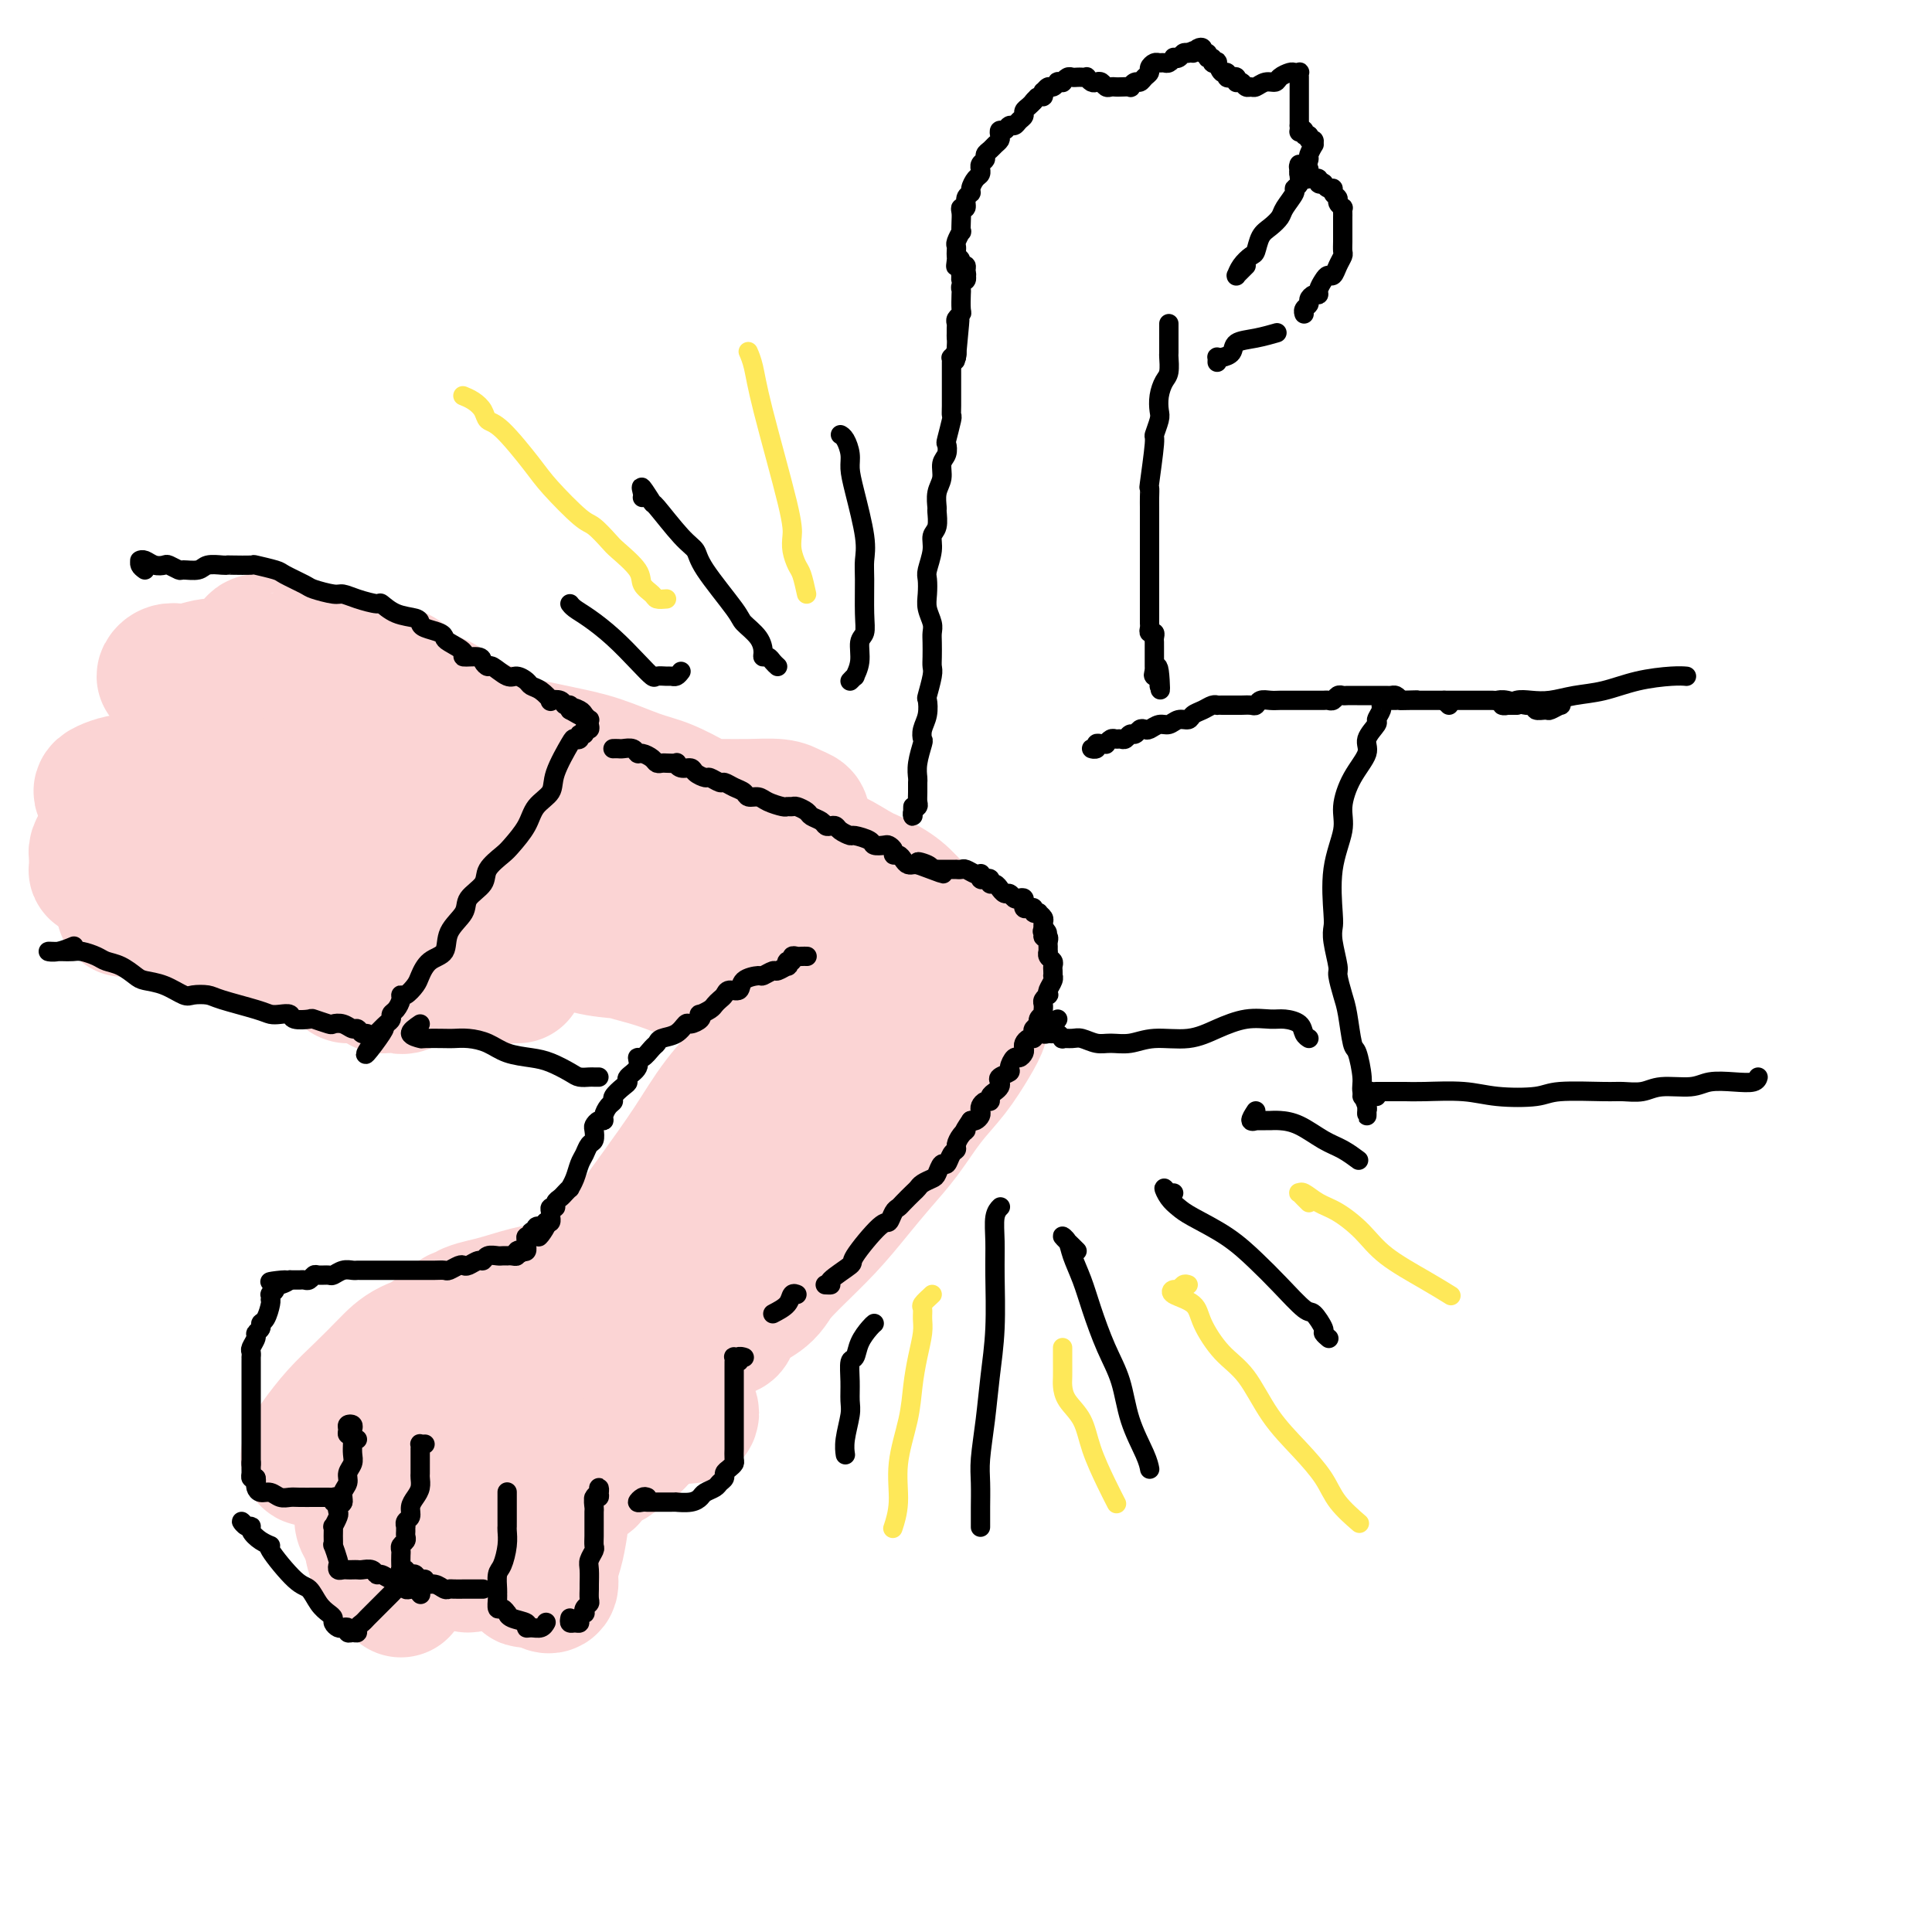 <svg viewBox='0 0 400 400' version='1.1' xmlns='http://www.w3.org/2000/svg' xmlns:xlink='http://www.w3.org/1999/xlink'><g fill='none' stroke='rgb(251,212,212)' stroke-width='28' stroke-linecap='round' stroke-linejoin='round'><path d='M82,148c-3.581,-0.106 -7.162,-0.211 -8,0c-0.838,0.211 1.068,0.739 2,1c0.932,0.261 0.890,0.254 2,0c1.110,-0.254 3.372,-0.754 5,-1c1.628,-0.246 2.622,-0.239 4,0c1.378,0.239 3.142,0.710 5,1c1.858,0.290 3.811,0.398 6,1c2.189,0.602 4.613,1.699 7,3c2.387,1.301 4.737,2.808 7,4c2.263,1.192 4.439,2.071 7,3c2.561,0.929 5.509,1.909 8,3c2.491,1.091 4.526,2.291 7,3c2.474,0.709 5.386,0.925 8,1c2.614,0.075 4.929,0.009 7,0c2.071,-0.009 3.899,0.039 6,0c2.101,-0.039 4.474,-0.164 6,0c1.526,0.164 2.203,0.618 3,1c0.797,0.382 1.712,0.691 2,1c0.288,0.309 -0.051,0.619 0,1c0.051,0.381 0.494,0.832 0,1c-0.494,0.168 -1.924,0.053 -3,0c-1.076,-0.053 -1.797,-0.043 -3,0c-1.203,0.043 -2.887,0.121 -4,0c-1.113,-0.121 -1.656,-0.440 -3,-1c-1.344,-0.560 -3.491,-1.361 -5,-2c-1.509,-0.639 -2.380,-1.115 -4,-2c-1.620,-0.885 -3.987,-2.177 -6,-3c-2.013,-0.823 -3.670,-1.177 -6,-2c-2.330,-0.823 -5.333,-2.115 -8,-3c-2.667,-0.885 -4.999,-1.362 -8,-2c-3.001,-0.638 -6.671,-1.439 -10,-2c-3.329,-0.561 -6.317,-0.884 -9,-1c-2.683,-0.116 -5.061,-0.024 -8,0c-2.939,0.024 -6.440,-0.020 -9,0c-2.560,0.020 -4.178,0.104 -6,0c-1.822,-0.104 -3.849,-0.397 -6,0c-2.151,0.397 -4.427,1.482 -6,2c-1.573,0.518 -2.441,0.467 -3,1c-0.559,0.533 -0.807,1.648 -1,2c-0.193,0.352 -0.331,-0.060 0,0c0.331,0.060 1.132,0.590 2,1c0.868,0.410 1.803,0.699 3,1c1.197,0.301 2.657,0.614 4,1c1.343,0.386 2.568,0.846 4,1c1.432,0.154 3.069,0.001 5,0c1.931,-0.001 4.155,0.149 6,1c1.845,0.851 3.312,2.405 5,3c1.688,0.595 3.596,0.233 6,1c2.404,0.767 5.304,2.663 8,4c2.696,1.337 5.189,2.116 8,3c2.811,0.884 5.940,1.873 9,3c3.060,1.127 6.049,2.392 9,3c2.951,0.608 5.863,0.559 8,1c2.137,0.441 3.500,1.372 5,2c1.500,0.628 3.137,0.953 4,1c0.863,0.047 0.953,-0.183 1,0c0.047,0.183 0.051,0.780 0,1c-0.051,0.220 -0.157,0.063 -1,0c-0.843,-0.063 -2.421,-0.031 -4,0'/><path d='M140,185c-1.313,-0.100 -2.596,-0.849 -4,-1c-1.404,-0.151 -2.930,0.296 -5,0c-2.070,-0.296 -4.685,-1.335 -7,-2c-2.315,-0.665 -4.330,-0.957 -7,-2c-2.670,-1.043 -5.995,-2.836 -9,-4c-3.005,-1.164 -5.688,-1.698 -9,-3c-3.312,-1.302 -7.251,-3.371 -11,-5c-3.749,-1.629 -7.307,-2.816 -11,-4c-3.693,-1.184 -7.519,-2.363 -11,-3c-3.481,-0.637 -6.616,-0.732 -10,-1c-3.384,-0.268 -7.018,-0.710 -10,-1c-2.982,-0.290 -5.312,-0.429 -8,0c-2.688,0.429 -5.733,1.424 -8,2c-2.267,0.576 -3.754,0.731 -5,1c-1.246,0.269 -2.250,0.650 -3,1c-0.750,0.350 -1.245,0.669 -1,1c0.245,0.331 1.232,0.673 2,1c0.768,0.327 1.318,0.639 3,1c1.682,0.361 4.497,0.771 7,1c2.503,0.229 4.694,0.279 7,1c2.306,0.721 4.728,2.114 8,3c3.272,0.886 7.396,1.265 11,2c3.604,0.735 6.688,1.827 10,3c3.312,1.173 6.852,2.426 11,4c4.148,1.574 8.904,3.468 13,5c4.096,1.532 7.530,2.700 11,4c3.470,1.300 6.974,2.730 10,4c3.026,1.270 5.572,2.378 8,3c2.428,0.622 4.736,0.757 7,1c2.264,0.243 4.484,0.595 6,1c1.516,0.405 2.329,0.863 3,1c0.671,0.137 1.201,-0.049 2,0c0.799,0.049 1.866,0.331 2,0c0.134,-0.331 -0.667,-1.275 -1,-2c-0.333,-0.725 -0.200,-1.233 -1,-2c-0.800,-0.767 -2.535,-1.795 -4,-3c-1.465,-1.205 -2.661,-2.588 -4,-4c-1.339,-1.412 -2.822,-2.851 -5,-4c-2.178,-1.149 -5.053,-2.006 -8,-3c-2.947,-0.994 -5.966,-2.124 -9,-3c-3.034,-0.876 -6.082,-1.499 -9,-2c-2.918,-0.501 -5.705,-0.880 -9,-1c-3.295,-0.120 -7.098,0.019 -10,0c-2.902,-0.019 -4.902,-0.197 -7,0c-2.098,0.197 -4.295,0.769 -6,1c-1.705,0.231 -2.919,0.121 -4,0c-1.081,-0.121 -2.030,-0.254 -2,0c0.030,0.254 1.038,0.893 2,1c0.962,0.107 1.878,-0.319 3,0c1.122,0.319 2.450,1.384 4,2c1.550,0.616 3.320,0.783 5,1c1.680,0.217 3.269,0.483 5,1c1.731,0.517 3.604,1.286 6,2c2.396,0.714 5.314,1.374 8,2c2.686,0.626 5.139,1.216 8,2c2.861,0.784 6.131,1.760 9,3c2.869,1.240 5.336,2.745 8,4c2.664,1.255 5.525,2.261 8,3c2.475,0.739 4.564,1.211 7,2c2.436,0.789 5.218,1.894 8,3'/><path d='M144,202c13.112,3.962 6.392,0.867 5,0c-1.392,-0.867 2.543,0.495 5,1c2.457,0.505 3.435,0.152 4,0c0.565,-0.152 0.717,-0.103 1,0c0.283,0.103 0.697,0.261 1,0c0.303,-0.261 0.496,-0.940 0,-1c-0.496,-0.060 -1.679,0.501 -2,0c-0.321,-0.501 0.221,-2.062 0,-3c-0.221,-0.938 -1.203,-1.253 -2,-2c-0.797,-0.747 -1.408,-1.926 -2,-3c-0.592,-1.074 -1.165,-2.042 -2,-3c-0.835,-0.958 -1.932,-1.907 -3,-3c-1.068,-1.093 -2.109,-2.332 -3,-3c-0.891,-0.668 -1.634,-0.766 -3,-1c-1.366,-0.234 -3.356,-0.603 -5,-1c-1.644,-0.397 -2.944,-0.823 -4,-1c-1.056,-0.177 -1.869,-0.104 -3,0c-1.131,0.104 -2.580,0.238 -3,0c-0.420,-0.238 0.189,-0.847 1,-1c0.811,-0.153 1.825,0.149 3,0c1.175,-0.149 2.510,-0.750 4,-1c1.490,-0.250 3.135,-0.150 5,0c1.865,0.150 3.949,0.351 6,1c2.051,0.649 4.070,1.748 6,3c1.930,1.252 3.772,2.658 6,4c2.228,1.342 4.842,2.622 7,4c2.158,1.378 3.859,2.856 6,4c2.141,1.144 4.723,1.955 7,3c2.277,1.045 4.250,2.326 6,3c1.750,0.674 3.279,0.742 5,1c1.721,0.258 3.636,0.705 5,1c1.364,0.295 2.178,0.439 3,0c0.822,-0.439 1.653,-1.460 2,-2c0.347,-0.540 0.211,-0.598 0,-1c-0.211,-0.402 -0.496,-1.149 -1,-2c-0.504,-0.851 -1.225,-1.806 -2,-3c-0.775,-1.194 -1.603,-2.628 -3,-4c-1.397,-1.372 -3.362,-2.683 -5,-4c-1.638,-1.317 -2.948,-2.641 -5,-4c-2.052,-1.359 -4.845,-2.752 -7,-4c-2.155,-1.248 -3.670,-2.349 -6,-3c-2.330,-0.651 -5.474,-0.850 -8,-1c-2.526,-0.150 -4.433,-0.250 -6,0c-1.567,0.250 -2.795,0.852 -4,1c-1.205,0.148 -2.389,-0.156 -3,0c-0.611,0.156 -0.650,0.773 0,1c0.650,0.227 1.989,0.064 3,0c1.011,-0.064 1.694,-0.029 3,0c1.306,0.029 3.237,0.052 5,0c1.763,-0.052 3.360,-0.178 5,0c1.640,0.178 3.323,0.659 5,1c1.677,0.341 3.347,0.543 5,1c1.653,0.457 3.289,1.168 5,2c1.711,0.832 3.499,1.785 5,3c1.501,1.215 2.717,2.694 4,4c1.283,1.306 2.634,2.441 4,3c1.366,0.559 2.748,0.542 4,1c1.252,0.458 2.376,1.393 3,2c0.624,0.607 0.750,0.888 1,1c0.250,0.112 0.625,0.056 1,0'/><path d='M203,196c4.003,2.459 0.512,0.606 -1,0c-1.512,-0.606 -1.044,0.033 -1,0c0.044,-0.033 -0.334,-0.740 -1,-1c-0.666,-0.260 -1.619,-0.074 -2,0c-0.381,0.074 -0.191,0.037 0,0'/><path d='M149,200c-1.854,0.004 -3.708,0.008 -4,0c-0.292,-0.008 0.977,-0.029 2,0c1.023,0.029 1.798,0.107 3,0c1.202,-0.107 2.829,-0.399 5,0c2.171,0.399 4.885,1.490 7,2c2.115,0.510 3.629,0.440 6,1c2.371,0.560 5.598,1.751 8,3c2.402,1.249 3.978,2.558 6,4c2.022,1.442 4.489,3.018 6,4c1.511,0.982 2.066,1.369 3,2c0.934,0.631 2.247,1.506 3,2c0.753,0.494 0.946,0.606 1,1c0.054,0.394 -0.030,1.071 0,1c0.030,-0.071 0.175,-0.889 0,-1c-0.175,-0.111 -0.668,0.486 -1,0c-0.332,-0.486 -0.502,-2.055 -1,-3c-0.498,-0.945 -1.325,-1.265 -2,-2c-0.675,-0.735 -1.199,-1.885 -2,-3c-0.801,-1.115 -1.880,-2.194 -3,-3c-1.120,-0.806 -2.281,-1.337 -4,-2c-1.719,-0.663 -3.996,-1.456 -6,-2c-2.004,-0.544 -3.734,-0.840 -6,-1c-2.266,-0.160 -5.069,-0.186 -7,0c-1.931,0.186 -2.989,0.583 -4,1c-1.011,0.417 -1.974,0.855 -2,1c-0.026,0.145 0.884,-0.003 2,0c1.116,0.003 2.440,0.159 4,0c1.560,-0.159 3.358,-0.631 5,-1c1.642,-0.369 3.127,-0.635 5,-1c1.873,-0.365 4.134,-0.829 6,-1c1.866,-0.171 3.338,-0.049 5,0c1.662,0.049 3.513,0.025 5,0c1.487,-0.025 2.608,-0.052 4,0c1.392,0.052 3.053,0.181 4,0c0.947,-0.181 1.180,-0.673 2,-1c0.820,-0.327 2.228,-0.489 3,-1c0.772,-0.511 0.909,-1.373 1,-2c0.091,-0.627 0.137,-1.021 0,-1c-0.137,0.021 -0.456,0.457 -1,1c-0.544,0.543 -1.311,1.192 -2,2c-0.689,0.808 -1.299,1.774 -2,3c-0.701,1.226 -1.491,2.711 -2,4c-0.509,1.289 -0.736,2.380 -2,4c-1.264,1.620 -3.566,3.768 -5,6c-1.434,2.232 -1.999,4.550 -3,7c-1.001,2.450 -2.438,5.034 -4,8c-1.562,2.966 -3.250,6.314 -5,9c-1.750,2.686 -3.563,4.711 -5,7c-1.437,2.289 -2.497,4.843 -4,7c-1.503,2.157 -3.449,3.916 -5,6c-1.551,2.084 -2.706,4.492 -4,6c-1.294,1.508 -2.728,2.116 -4,3c-1.272,0.884 -2.381,2.046 -3,3c-0.619,0.954 -0.748,1.701 -1,2c-0.252,0.299 -0.626,0.149 -1,0'/><path d='M150,275c-2.836,2.937 -0.926,0.281 0,-1c0.926,-1.281 0.869,-1.187 1,-2c0.131,-0.813 0.451,-2.535 1,-4c0.549,-1.465 1.329,-2.675 2,-4c0.671,-1.325 1.233,-2.767 2,-4c0.767,-1.233 1.738,-2.259 3,-4c1.262,-1.741 2.817,-4.197 4,-6c1.183,-1.803 1.996,-2.951 3,-5c1.004,-2.049 2.199,-4.998 4,-8c1.801,-3.002 4.209,-6.058 6,-9c1.791,-2.942 2.966,-5.770 5,-9c2.034,-3.230 4.927,-6.862 7,-9c2.073,-2.138 3.326,-2.782 5,-4c1.674,-1.218 3.767,-3.008 5,-4c1.233,-0.992 1.604,-1.184 2,-1c0.396,0.184 0.817,0.743 1,1c0.183,0.257 0.129,0.211 0,1c-0.129,0.789 -0.333,2.412 -1,4c-0.667,1.588 -1.797,3.141 -3,5c-1.203,1.859 -2.479,4.023 -4,6c-1.521,1.977 -3.286,3.768 -5,6c-1.714,2.232 -3.377,4.906 -5,7c-1.623,2.094 -3.206,3.608 -5,6c-1.794,2.392 -3.799,5.661 -6,8c-2.201,2.339 -4.598,3.748 -7,6c-2.402,2.252 -4.808,5.347 -7,8c-2.192,2.653 -4.169,4.865 -6,7c-1.831,2.135 -3.515,4.194 -5,6c-1.485,1.806 -2.770,3.358 -4,5c-1.230,1.642 -2.405,3.374 -3,4c-0.595,0.626 -0.610,0.146 -1,0c-0.390,-0.146 -1.154,0.041 -1,0c0.154,-0.041 1.227,-0.310 2,-1c0.773,-0.690 1.247,-1.803 2,-3c0.753,-1.197 1.785,-2.480 3,-4c1.215,-1.520 2.615,-3.277 4,-5c1.385,-1.723 2.757,-3.411 4,-5c1.243,-1.589 2.357,-3.077 4,-5c1.643,-1.923 3.813,-4.281 6,-7c2.187,-2.719 4.389,-5.800 7,-9c2.611,-3.200 5.632,-6.518 9,-10c3.368,-3.482 7.084,-7.127 10,-10c2.916,-2.873 5.031,-4.975 7,-7c1.969,-2.025 3.791,-3.972 5,-5c1.209,-1.028 1.805,-1.137 2,-1c0.195,0.137 -0.011,0.519 0,1c0.011,0.481 0.241,1.061 0,2c-0.241,0.939 -0.951,2.238 -2,4c-1.049,1.762 -2.435,3.988 -4,6c-1.565,2.012 -3.308,3.810 -5,6c-1.692,2.190 -3.333,4.772 -5,7c-1.667,2.228 -3.362,4.101 -5,6c-1.638,1.899 -3.221,3.824 -5,6c-1.779,2.176 -3.754,4.604 -6,7c-2.246,2.396 -4.762,4.760 -7,7c-2.238,2.240 -4.197,4.356 -6,6c-1.803,1.644 -3.450,2.816 -5,4c-1.550,1.184 -3.003,2.379 -4,3c-0.997,0.621 -1.538,0.667 -2,1c-0.462,0.333 -0.846,0.952 -1,1c-0.154,0.048 -0.077,-0.476 0,-1'/><path d='M146,275c-3.714,2.981 -0.499,-0.068 1,-2c1.499,-1.932 1.283,-2.749 2,-4c0.717,-1.251 2.369,-2.937 4,-5c1.631,-2.063 3.243,-4.504 5,-7c1.757,-2.496 3.661,-5.046 6,-8c2.339,-2.954 5.113,-6.313 8,-10c2.887,-3.687 5.887,-7.703 9,-12c3.113,-4.297 6.337,-8.875 9,-12c2.663,-3.125 4.763,-4.797 6,-6c1.237,-1.203 1.611,-1.935 2,-2c0.389,-0.065 0.791,0.539 1,1c0.209,0.461 0.223,0.779 0,1c-0.223,0.221 -0.683,0.344 -1,1c-0.317,0.656 -0.490,1.845 -1,3c-0.510,1.155 -1.359,2.278 -3,4c-1.641,1.722 -4.076,4.045 -6,6c-1.924,1.955 -3.337,3.544 -5,5c-1.663,1.456 -3.577,2.779 -6,5c-2.423,2.221 -5.354,5.342 -8,8c-2.646,2.658 -5.008,4.855 -8,7c-2.992,2.145 -6.613,4.239 -10,7c-3.387,2.761 -6.538,6.188 -9,9c-2.462,2.812 -4.234,5.010 -6,7c-1.766,1.990 -3.527,3.774 -5,5c-1.473,1.226 -2.657,1.896 -3,2c-0.343,0.104 0.157,-0.356 1,-1c0.843,-0.644 2.030,-1.472 3,-3c0.970,-1.528 1.722,-3.756 3,-6c1.278,-2.244 3.083,-4.503 5,-7c1.917,-2.497 3.948,-5.231 6,-8c2.052,-2.769 4.126,-5.571 6,-9c1.874,-3.429 3.546,-7.483 6,-12c2.454,-4.517 5.688,-9.495 8,-14c2.312,-4.505 3.703,-8.537 5,-12c1.297,-3.463 2.500,-6.359 3,-8c0.500,-1.641 0.298,-2.028 0,-2c-0.298,0.028 -0.693,0.470 -1,1c-0.307,0.530 -0.526,1.150 -1,2c-0.474,0.850 -1.203,1.932 -2,3c-0.797,1.068 -1.662,2.122 -3,4c-1.338,1.878 -3.147,4.580 -5,7c-1.853,2.420 -3.749,4.558 -6,7c-2.251,2.442 -4.859,5.189 -7,8c-2.141,2.811 -3.817,5.688 -6,9c-2.183,3.312 -4.872,7.059 -7,10c-2.128,2.941 -3.693,5.075 -5,7c-1.307,1.925 -2.354,3.639 -3,5c-0.646,1.361 -0.889,2.368 -1,3c-0.111,0.632 -0.088,0.890 0,1c0.088,0.110 0.241,0.074 1,0c0.759,-0.074 2.124,-0.185 3,0c0.876,0.185 1.265,0.667 2,0c0.735,-0.667 1.818,-2.484 3,-4c1.182,-1.516 2.463,-2.730 4,-4c1.537,-1.270 3.329,-2.594 5,-4c1.671,-1.406 3.221,-2.893 5,-5c1.779,-2.107 3.786,-4.833 6,-8c2.214,-3.167 4.635,-6.776 7,-10c2.365,-3.224 4.676,-6.064 7,-9c2.324,-2.936 4.662,-5.968 7,-9'/><path d='M177,210c5.873,-7.539 4.555,-5.886 5,-6c0.445,-0.114 2.653,-1.995 4,-3c1.347,-1.005 1.834,-1.135 2,-1c0.166,0.135 0.011,0.534 0,1c-0.011,0.466 0.123,1.001 0,2c-0.123,0.999 -0.504,2.464 -1,4c-0.496,1.536 -1.106,3.144 -2,5c-0.894,1.856 -2.072,3.961 -3,6c-0.928,2.039 -1.604,4.012 -3,6c-1.396,1.988 -3.510,3.991 -5,6c-1.490,2.009 -2.357,4.022 -4,6c-1.643,1.978 -4.064,3.919 -6,6c-1.936,2.081 -3.387,4.302 -5,6c-1.613,1.698 -3.389,2.872 -5,4c-1.611,1.128 -3.056,2.211 -4,3c-0.944,0.789 -1.385,1.283 -2,2c-0.615,0.717 -1.404,1.656 -2,2c-0.596,0.344 -0.999,0.094 -1,0c-0.001,-0.094 0.402,-0.033 1,0c0.598,0.033 1.393,0.039 2,0c0.607,-0.039 1.027,-0.122 2,-1c0.973,-0.878 2.501,-2.550 4,-4c1.499,-1.450 2.970,-2.679 5,-4c2.030,-1.321 4.619,-2.736 7,-5c2.381,-2.264 4.554,-5.378 7,-8c2.446,-2.622 5.166,-4.753 8,-7c2.834,-2.247 5.781,-4.611 8,-7c2.219,-2.389 3.711,-4.804 5,-6c1.289,-1.196 2.376,-1.175 3,-1c0.624,0.175 0.786,0.504 1,1c0.214,0.496 0.481,1.160 0,2c-0.481,0.840 -1.709,1.855 -3,3c-1.291,1.145 -2.644,2.420 -4,4c-1.356,1.580 -2.714,3.465 -4,5c-1.286,1.535 -2.499,2.720 -4,4c-1.501,1.280 -3.290,2.656 -5,4c-1.710,1.344 -3.342,2.657 -5,4c-1.658,1.343 -3.342,2.718 -5,4c-1.658,1.282 -3.292,2.473 -5,4c-1.708,1.527 -3.492,3.389 -5,5c-1.508,1.611 -2.742,2.969 -4,4c-1.258,1.031 -2.541,1.733 -4,3c-1.459,1.267 -3.094,3.099 -4,4c-0.906,0.901 -1.084,0.871 -2,1c-0.916,0.129 -2.570,0.415 -4,1c-1.430,0.585 -2.636,1.467 -4,2c-1.364,0.533 -2.885,0.716 -4,1c-1.115,0.284 -1.822,0.668 -3,1c-1.178,0.332 -2.827,0.610 -4,1c-1.173,0.390 -1.872,0.890 -3,1c-1.128,0.110 -2.686,-0.170 -4,0c-1.314,0.170 -2.384,0.789 -3,1c-0.616,0.211 -0.779,0.015 -1,0c-0.221,-0.015 -0.501,0.150 -1,0c-0.499,-0.150 -1.217,-0.615 -2,-1c-0.783,-0.385 -1.630,-0.692 -2,-1c-0.370,-0.308 -0.264,-0.619 -1,-1c-0.736,-0.381 -2.313,-0.833 -3,-1c-0.687,-0.167 -0.482,-0.048 -1,0c-0.518,0.048 -1.759,0.024 -3,0'/><path d='M101,272c-2.305,-0.622 -1.066,-0.178 -1,0c0.066,0.178 -1.040,0.089 -2,0c-0.960,-0.089 -1.775,-0.178 -2,0c-0.225,0.178 0.141,0.622 0,1c-0.141,0.378 -0.789,0.689 -1,1c-0.211,0.311 0.014,0.621 0,1c-0.014,0.379 -0.267,0.828 0,1c0.267,0.172 1.054,0.067 2,0c0.946,-0.067 2.050,-0.097 3,0c0.950,0.097 1.747,0.321 3,0c1.253,-0.321 2.963,-1.188 5,-2c2.037,-0.812 4.402,-1.568 6,-2c1.598,-0.432 2.430,-0.540 4,-1c1.570,-0.460 3.880,-1.272 6,-2c2.120,-0.728 4.052,-1.372 6,-2c1.948,-0.628 3.914,-1.240 5,-2c1.086,-0.760 1.292,-1.669 2,-2c0.708,-0.331 1.919,-0.086 2,0c0.081,0.086 -0.966,0.012 -2,0c-1.034,-0.012 -2.054,0.038 -3,0c-0.946,-0.038 -1.816,-0.165 -3,0c-1.184,0.165 -2.680,0.621 -4,1c-1.320,0.379 -2.462,0.682 -4,1c-1.538,0.318 -3.472,0.649 -5,1c-1.528,0.351 -2.649,0.720 -4,1c-1.351,0.280 -2.931,0.472 -5,1c-2.069,0.528 -4.629,1.392 -7,2c-2.371,0.608 -4.555,0.959 -6,2c-1.445,1.041 -2.150,2.773 -4,4c-1.850,1.227 -4.845,1.949 -7,3c-2.155,1.051 -3.471,2.432 -5,4c-1.529,1.568 -3.272,3.324 -5,5c-1.728,1.676 -3.440,3.271 -5,5c-1.560,1.729 -2.966,3.590 -4,5c-1.034,1.410 -1.694,2.368 -2,3c-0.306,0.632 -0.257,0.940 0,1c0.257,0.060 0.722,-0.126 1,0c0.278,0.126 0.370,0.565 1,0c0.630,-0.565 1.799,-2.135 3,-3c1.201,-0.865 2.435,-1.026 4,-2c1.565,-0.974 3.462,-2.759 5,-4c1.538,-1.241 2.718,-1.936 4,-3c1.282,-1.064 2.666,-2.497 4,-4c1.334,-1.503 2.616,-3.075 4,-4c1.384,-0.925 2.868,-1.203 4,-2c1.132,-0.797 1.911,-2.112 3,-3c1.089,-0.888 2.487,-1.349 3,-2c0.513,-0.651 0.142,-1.492 0,-2c-0.142,-0.508 -0.055,-0.684 0,-1c0.055,-0.316 0.076,-0.772 0,-1c-0.076,-0.228 -0.250,-0.228 -1,0c-0.750,0.228 -2.076,0.684 -3,1c-0.924,0.316 -1.444,0.492 -2,1c-0.556,0.508 -1.146,1.347 -2,2c-0.854,0.653 -1.973,1.119 -3,2c-1.027,0.881 -1.963,2.178 -3,3c-1.037,0.822 -2.175,1.169 -3,2c-0.825,0.831 -1.338,2.147 -2,3c-0.662,0.853 -1.475,1.244 -2,2c-0.525,0.756 -0.763,1.878 -1,3'/><path d='M78,290c-2.024,2.120 -1.586,0.919 -2,1c-0.414,0.081 -1.682,1.442 -2,2c-0.318,0.558 0.313,0.313 0,1c-0.313,0.687 -1.571,2.307 -2,3c-0.429,0.693 -0.029,0.460 0,1c0.029,0.540 -0.313,1.855 0,3c0.313,1.145 1.280,2.121 2,3c0.720,0.879 1.193,1.661 2,3c0.807,1.339 1.949,3.234 3,4c1.051,0.766 2.012,0.404 3,1c0.988,0.596 2.005,2.149 3,3c0.995,0.851 1.969,0.999 3,1c1.031,0.001 2.120,-0.144 3,0c0.880,0.144 1.550,0.576 2,1c0.450,0.424 0.681,0.838 1,1c0.319,0.162 0.725,0.070 1,0c0.275,-0.070 0.418,-0.118 0,-2c-0.418,-1.882 -1.396,-5.599 -2,-8c-0.604,-2.401 -0.834,-3.488 -1,-5c-0.166,-1.512 -0.268,-3.450 -1,-5c-0.732,-1.550 -2.094,-2.710 -3,-4c-0.906,-1.290 -1.357,-2.708 -2,-4c-0.643,-1.292 -1.479,-2.456 -2,-3c-0.521,-0.544 -0.728,-0.466 -1,0c-0.272,0.466 -0.609,1.321 -1,2c-0.391,0.679 -0.837,1.181 -1,2c-0.163,0.819 -0.045,1.954 0,3c0.045,1.046 0.016,2.004 0,3c-0.016,0.996 -0.019,2.030 0,3c0.019,0.970 0.062,1.875 0,3c-0.062,1.125 -0.227,2.469 0,4c0.227,1.531 0.845,3.249 1,5c0.155,1.751 -0.155,3.535 0,5c0.155,1.465 0.774,2.613 1,4c0.226,1.387 0.060,3.014 0,4c-0.060,0.986 -0.015,1.331 0,2c0.015,0.669 0.001,1.663 0,2c-0.001,0.337 0.011,0.017 0,0c-0.011,-0.017 -0.046,0.269 0,0c0.046,-0.269 0.172,-1.094 0,-2c-0.172,-0.906 -0.642,-1.893 -1,-3c-0.358,-1.107 -0.603,-2.334 -1,-4c-0.397,-1.666 -0.946,-3.771 -1,-6c-0.054,-2.229 0.388,-4.582 0,-7c-0.388,-2.418 -1.606,-4.901 -2,-7c-0.394,-2.099 0.034,-3.812 0,-5c-0.034,-1.188 -0.531,-1.850 -1,-2c-0.469,-0.150 -0.910,0.212 -1,1c-0.090,0.788 0.172,2.003 0,3c-0.172,0.997 -0.779,1.776 -1,3c-0.221,1.224 -0.056,2.894 0,4c0.056,1.106 0.004,1.650 0,3c-0.004,1.350 0.040,3.506 0,5c-0.040,1.494 -0.165,2.325 0,3c0.165,0.675 0.618,1.193 1,2c0.382,0.807 0.691,1.904 1,3'/><path d='M77,320c0.549,3.438 0.920,2.033 1,2c0.080,-0.033 -0.132,1.307 0,2c0.132,0.693 0.609,0.739 1,1c0.391,0.261 0.695,0.736 1,1c0.305,0.264 0.609,0.317 1,0c0.391,-0.317 0.867,-1.004 1,-2c0.133,-0.996 -0.078,-2.301 0,-4c0.078,-1.699 0.446,-3.792 1,-6c0.554,-2.208 1.294,-4.532 2,-7c0.706,-2.468 1.378,-5.080 2,-8c0.622,-2.920 1.192,-6.148 2,-9c0.808,-2.852 1.852,-5.326 3,-7c1.148,-1.674 2.400,-2.546 3,-3c0.600,-0.454 0.549,-0.489 1,0c0.451,0.489 1.404,1.501 2,2c0.596,0.499 0.835,0.484 1,3c0.165,2.516 0.255,7.562 0,11c-0.255,3.438 -0.857,5.267 -1,7c-0.143,1.733 0.171,3.371 0,5c-0.171,1.629 -0.828,3.250 -1,5c-0.172,1.750 0.140,3.628 0,5c-0.140,1.372 -0.732,2.236 -1,3c-0.268,0.764 -0.213,1.426 0,2c0.213,0.574 0.583,1.058 1,1c0.417,-0.058 0.881,-0.659 1,-1c0.119,-0.341 -0.106,-0.423 0,-1c0.106,-0.577 0.543,-1.648 1,-3c0.457,-1.352 0.933,-2.983 1,-5c0.067,-2.017 -0.276,-4.419 0,-7c0.276,-2.581 1.170,-5.342 2,-8c0.830,-2.658 1.595,-5.213 2,-8c0.405,-2.787 0.448,-5.806 1,-8c0.552,-2.194 1.612,-3.563 2,-4c0.388,-0.437 0.104,0.059 0,1c-0.104,0.941 -0.028,2.329 0,4c0.028,1.671 0.008,3.626 0,6c-0.008,2.374 -0.003,5.166 0,8c0.003,2.834 0.004,5.708 0,8c-0.004,2.292 -0.011,4.000 0,6c0.011,2.000 0.042,4.291 0,6c-0.042,1.709 -0.156,2.837 0,4c0.156,1.163 0.581,2.361 1,3c0.419,0.639 0.833,0.717 1,1c0.167,0.283 0.086,0.770 0,1c-0.086,0.230 -0.178,0.203 0,0c0.178,-0.203 0.625,-0.582 1,-1c0.375,-0.418 0.678,-0.873 1,-2c0.322,-1.127 0.663,-2.924 1,-5c0.337,-2.076 0.668,-4.429 1,-7c0.332,-2.571 0.663,-5.358 1,-8c0.337,-2.642 0.680,-5.138 1,-8c0.320,-2.862 0.618,-6.090 1,-9c0.382,-2.910 0.848,-5.501 1,-6c0.152,-0.499 -0.011,1.093 0,3c0.011,1.907 0.195,4.129 0,6c-0.195,1.871 -0.770,3.392 -1,5c-0.230,1.608 -0.115,3.304 0,5'/><path d='M116,300c-0.320,4.064 -0.621,4.724 -1,6c-0.379,1.276 -0.837,3.168 -1,5c-0.163,1.832 -0.031,3.604 0,5c0.031,1.396 -0.040,2.415 0,4c0.040,1.585 0.192,3.737 0,5c-0.192,1.263 -0.728,1.637 -1,2c-0.272,0.363 -0.280,0.714 0,1c0.280,0.286 0.848,0.505 1,0c0.152,-0.505 -0.113,-1.736 0,-3c0.113,-1.264 0.604,-2.563 1,-4c0.396,-1.437 0.699,-3.013 1,-5c0.301,-1.987 0.602,-4.384 1,-7c0.398,-2.616 0.892,-5.452 1,-8c0.108,-2.548 -0.171,-4.807 0,-7c0.171,-2.193 0.792,-4.321 1,-6c0.208,-1.679 0.003,-2.908 0,-4c-0.003,-1.092 0.196,-2.047 0,-1c-0.196,1.047 -0.785,4.097 -1,7c-0.215,2.903 -0.055,5.657 0,7c0.055,1.343 0.005,1.273 0,2c-0.005,0.727 0.036,2.251 0,3c-0.036,0.749 -0.149,0.722 0,1c0.149,0.278 0.561,0.863 1,1c0.439,0.137 0.906,-0.172 1,0c0.094,0.172 -0.185,0.824 0,1c0.185,0.176 0.833,-0.125 1,0c0.167,0.125 -0.146,0.676 0,1c0.146,0.324 0.752,0.420 1,0c0.248,-0.420 0.139,-1.358 1,-2c0.861,-0.642 2.692,-0.989 4,-2c1.308,-1.011 2.095,-2.688 3,-4c0.905,-1.312 1.930,-2.260 3,-3c1.070,-0.740 2.184,-1.271 3,-2c0.816,-0.729 1.332,-1.657 2,-2c0.668,-0.343 1.486,-0.103 2,0c0.514,0.103 0.723,0.067 1,0c0.277,-0.067 0.621,-0.166 1,0c0.379,0.166 0.791,0.595 1,1c0.209,0.405 0.215,0.784 0,1c-0.215,0.216 -0.649,0.269 -1,0c-0.351,-0.269 -0.618,-0.858 -1,-1c-0.382,-0.142 -0.880,0.165 -1,0c-0.120,-0.165 0.137,-0.801 0,-1c-0.137,-0.199 -0.667,0.041 -1,0c-0.333,-0.041 -0.470,-0.362 -1,0c-0.530,0.362 -1.452,1.406 -2,2c-0.548,0.594 -0.721,0.736 -1,1c-0.279,0.264 -0.662,0.648 -1,1c-0.338,0.352 -0.629,0.672 -1,1c-0.371,0.328 -0.820,0.665 -1,1c-0.180,0.335 -0.090,0.667 0,1'/><path d='M132,298c-0.611,0.763 -0.138,0.171 0,0c0.138,-0.171 -0.058,0.079 0,0c0.058,-0.079 0.370,-0.488 1,-1c0.630,-0.512 1.576,-1.128 2,-2c0.424,-0.872 0.324,-2.002 1,-3c0.676,-0.998 2.128,-1.865 3,-3c0.872,-1.135 1.164,-2.537 2,-4c0.836,-1.463 2.214,-2.986 3,-4c0.786,-1.014 0.978,-1.520 1,-2c0.022,-0.480 -0.126,-0.935 0,-1c0.126,-0.065 0.528,0.259 0,1c-0.528,0.741 -1.984,1.897 -3,3c-1.016,1.103 -1.592,2.151 -2,3c-0.408,0.849 -0.648,1.498 -1,2c-0.352,0.502 -0.815,0.858 -1,1c-0.185,0.142 -0.093,0.071 0,0'/><path d='M31,162c-0.300,0.106 -0.600,0.211 -1,0c-0.400,-0.211 -0.900,-0.739 -1,-1c-0.100,-0.261 0.198,-0.255 0,0c-0.198,0.255 -0.894,0.758 -1,1c-0.106,0.242 0.376,0.222 0,1c-0.376,0.778 -1.610,2.354 -2,3c-0.390,0.646 0.065,0.361 0,1c-0.065,0.639 -0.648,2.202 -1,3c-0.352,0.798 -0.473,0.830 -1,1c-0.527,0.170 -1.462,0.478 -2,1c-0.538,0.522 -0.680,1.258 -1,2c-0.320,0.742 -0.819,1.491 -1,2c-0.181,0.509 -0.046,0.777 0,1c0.046,0.223 0.001,0.399 0,1c-0.001,0.601 0.041,1.625 0,2c-0.041,0.375 -0.166,0.100 0,0c0.166,-0.100 0.622,-0.027 1,0c0.378,0.027 0.679,0.007 1,0c0.321,-0.007 0.662,-0.001 1,0c0.338,0.001 0.674,-0.004 1,0c0.326,0.004 0.642,0.016 1,0c0.358,-0.016 0.757,-0.061 1,0c0.243,0.061 0.329,0.228 1,1c0.671,0.772 1.927,2.148 3,3c1.073,0.852 1.962,1.181 3,2c1.038,0.819 2.224,2.128 3,3c0.776,0.872 1.143,1.305 2,2c0.857,0.695 2.205,1.650 3,2c0.795,0.350 1.037,0.093 2,0c0.963,-0.093 2.647,-0.022 4,0c1.353,0.022 2.376,-0.004 3,0c0.624,0.004 0.850,0.039 2,0c1.150,-0.039 3.224,-0.151 4,0c0.776,0.151 0.256,0.566 1,1c0.744,0.434 2.754,0.886 4,1c1.246,0.114 1.729,-0.110 2,0c0.271,0.110 0.331,0.555 1,1c0.669,0.445 1.949,0.890 3,1c1.051,0.110 1.875,-0.114 2,0c0.125,0.114 -0.450,0.567 0,1c0.450,0.433 1.923,0.845 3,1c1.077,0.155 1.758,0.053 2,0c0.242,-0.053 0.044,-0.058 0,0c-0.044,0.058 0.064,0.180 0,0c-0.064,-0.180 -0.301,-0.663 -1,-1c-0.699,-0.337 -1.859,-0.527 -3,-1c-1.141,-0.473 -2.262,-1.230 -3,-2c-0.738,-0.770 -1.091,-1.554 -2,-2c-0.909,-0.446 -2.373,-0.553 -4,-1c-1.627,-0.447 -3.417,-1.234 -5,-2c-1.583,-0.766 -2.959,-1.513 -4,-2c-1.041,-0.487 -1.748,-0.716 -3,-1c-1.252,-0.284 -3.050,-0.622 -6,-1c-2.950,-0.378 -7.053,-0.796 -9,-1c-1.947,-0.204 -1.737,-0.196 -2,0c-0.263,0.196 -0.998,0.578 -2,1c-1.002,0.422 -2.270,0.883 -3,1c-0.730,0.117 -0.923,-0.109 -1,0c-0.077,0.109 -0.039,0.555 0,1'/><path d='M26,188c-1.042,0.480 0.352,0.181 1,0c0.648,-0.181 0.549,-0.243 1,0c0.451,0.243 1.452,0.790 2,1c0.548,0.210 0.644,0.083 2,0c1.356,-0.083 3.972,-0.122 6,0c2.028,0.122 3.469,0.404 5,1c1.531,0.596 3.152,1.507 5,2c1.848,0.493 3.924,0.570 6,1c2.076,0.430 4.153,1.214 6,2c1.847,0.786 3.463,1.574 5,2c1.537,0.426 2.996,0.489 4,1c1.004,0.511 1.552,1.470 2,2c0.448,0.530 0.796,0.633 1,1c0.204,0.367 0.262,0.999 0,1c-0.262,0.001 -0.846,-0.629 -1,-1c-0.154,-0.371 0.123,-0.481 0,-1c-0.123,-0.519 -0.645,-1.446 -1,-2c-0.355,-0.554 -0.544,-0.736 -1,-1c-0.456,-0.264 -1.181,-0.609 -2,-1c-0.819,-0.391 -1.734,-0.826 -2,-1c-0.266,-0.174 0.116,-0.087 0,0c-0.116,0.087 -0.731,0.172 -1,0c-0.269,-0.172 -0.194,-0.603 0,-1c0.194,-0.397 0.505,-0.762 1,-1c0.495,-0.238 1.172,-0.349 2,-1c0.828,-0.651 1.806,-1.841 3,-3c1.194,-1.159 2.603,-2.286 4,-4c1.397,-1.714 2.783,-4.016 4,-5c1.217,-0.984 2.264,-0.650 3,-1c0.736,-0.350 1.161,-1.386 2,-3c0.839,-1.614 2.094,-3.808 3,-5c0.906,-1.192 1.465,-1.383 2,-2c0.535,-0.617 1.047,-1.661 2,-3c0.953,-1.339 2.346,-2.974 3,-4c0.654,-1.026 0.569,-1.442 1,-2c0.431,-0.558 1.380,-1.256 2,-2c0.620,-0.744 0.913,-1.534 1,-2c0.087,-0.466 -0.032,-0.608 0,-1c0.032,-0.392 0.215,-1.032 0,-1c-0.215,0.032 -0.827,0.738 -1,1c-0.173,0.262 0.093,0.080 0,0c-0.093,-0.080 -0.546,-0.059 -1,0c-0.454,0.059 -0.910,0.157 -1,0c-0.090,-0.157 0.186,-0.567 0,-1c-0.186,-0.433 -0.834,-0.889 -1,-1c-0.166,-0.111 0.152,0.124 0,0c-0.152,-0.124 -0.773,-0.606 -1,-1c-0.227,-0.394 -0.061,-0.701 0,-1c0.061,-0.299 0.018,-0.591 0,-1c-0.018,-0.409 -0.010,-0.936 0,-1c0.010,-0.064 0.022,0.337 0,0c-0.022,-0.337 -0.078,-1.410 0,-2c0.078,-0.590 0.290,-0.697 0,-1c-0.290,-0.303 -1.083,-0.801 -2,-1c-0.917,-0.199 -1.959,-0.100 -3,0'/><path d='M87,145c-1.147,-0.095 -1.515,0.169 -2,0c-0.485,-0.169 -1.088,-0.770 -2,-1c-0.912,-0.230 -2.132,-0.090 -3,0c-0.868,0.090 -1.384,0.129 -2,0c-0.616,-0.129 -1.331,-0.425 -2,-1c-0.669,-0.575 -1.291,-1.430 -2,-2c-0.709,-0.570 -1.503,-0.856 -2,-1c-0.497,-0.144 -0.696,-0.146 -1,0c-0.304,0.146 -0.712,0.442 -1,0c-0.288,-0.442 -0.456,-1.621 -1,-2c-0.544,-0.379 -1.464,0.042 -2,0c-0.536,-0.042 -0.690,-0.546 -1,-1c-0.310,-0.454 -0.777,-0.858 -1,-1c-0.223,-0.142 -0.201,-0.023 -1,0c-0.799,0.023 -2.417,-0.049 -3,0c-0.583,0.049 -0.129,0.220 -1,0c-0.871,-0.220 -3.068,-0.831 -4,-1c-0.932,-0.169 -0.601,0.102 -1,0c-0.399,-0.102 -1.529,-0.578 -2,-1c-0.471,-0.422 -0.283,-0.790 0,-1c0.283,-0.210 0.661,-0.263 1,0c0.339,0.263 0.641,0.841 1,1c0.359,0.159 0.777,-0.101 1,0c0.223,0.101 0.252,0.563 1,1c0.748,0.437 2.217,0.848 3,1c0.783,0.152 0.881,0.044 1,0c0.119,-0.044 0.259,-0.026 1,0c0.741,0.026 2.083,0.059 3,0c0.917,-0.059 1.409,-0.209 2,0c0.591,0.209 1.280,0.777 2,1c0.720,0.223 1.470,0.103 2,0c0.530,-0.103 0.838,-0.187 2,0c1.162,0.187 3.176,0.645 4,1c0.824,0.355 0.456,0.607 1,1c0.544,0.393 1.998,0.928 3,1c1.002,0.072 1.552,-0.320 2,0c0.448,0.320 0.795,1.351 1,2c0.205,0.649 0.268,0.916 0,1c-0.268,0.084 -0.865,-0.015 -1,0c-0.135,0.015 0.194,0.144 0,0c-0.194,-0.144 -0.909,-0.560 -2,-1c-1.091,-0.440 -2.558,-0.903 -3,-1c-0.442,-0.097 0.140,0.171 0,0c-0.140,-0.171 -1.004,-0.782 -2,-1c-0.996,-0.218 -2.125,-0.043 -3,0c-0.875,0.043 -1.496,-0.045 -2,0c-0.504,0.045 -0.891,0.222 -2,0c-1.109,-0.222 -2.939,-0.844 -4,-1c-1.061,-0.156 -1.352,0.155 -2,0c-0.648,-0.155 -1.652,-0.774 -3,-1c-1.348,-0.226 -3.040,-0.057 -4,0c-0.960,0.057 -1.187,0.001 -3,0c-1.813,-0.001 -5.210,0.051 -7,0c-1.790,-0.051 -1.972,-0.206 -3,0c-1.028,0.206 -2.900,0.773 -4,1c-1.100,0.227 -1.427,0.113 -2,0c-0.573,-0.113 -1.393,-0.227 -2,0c-0.607,0.227 -1.000,0.793 -1,1c-0.000,0.207 0.392,0.056 1,0c0.608,-0.056 1.433,-0.015 2,0c0.567,0.015 0.876,0.004 1,0c0.124,-0.004 0.062,-0.002 0,0'/><path d='M38,140c0.798,0.321 1.292,0.625 2,1c0.708,0.375 1.631,0.821 2,1c0.369,0.179 0.185,0.089 0,0'/><path d='M83,187c-1.909,0.054 -3.817,0.107 -5,0c-1.183,-0.107 -1.639,-0.376 -2,0c-0.361,0.376 -0.627,1.396 -1,2c-0.373,0.604 -0.854,0.792 -1,1c-0.146,0.208 0.043,0.437 0,1c-0.043,0.563 -0.317,1.460 0,2c0.317,0.540 1.224,0.722 2,1c0.776,0.278 1.421,0.652 2,1c0.579,0.348 1.091,0.671 2,1c0.909,0.329 2.214,0.662 3,1c0.786,0.338 1.053,0.679 2,1c0.947,0.321 2.574,0.623 4,1c1.426,0.377 2.649,0.829 4,1c1.351,0.171 2.828,0.060 4,0c1.172,-0.060 2.039,-0.069 3,0c0.961,0.069 2.017,0.214 3,0c0.983,-0.214 1.894,-0.789 2,-1c0.106,-0.211 -0.594,-0.059 -1,0c-0.406,0.059 -0.518,0.026 -1,0c-0.482,-0.026 -1.335,-0.046 -2,0c-0.665,0.046 -1.144,0.156 -2,0c-0.856,-0.156 -2.091,-0.578 -3,-1c-0.909,-0.422 -1.492,-0.845 -2,-1c-0.508,-0.155 -0.942,-0.043 -2,0c-1.058,0.043 -2.741,0.018 -4,0c-1.259,-0.018 -2.092,-0.030 -3,0c-0.908,0.030 -1.889,0.102 -3,0c-1.111,-0.102 -2.351,-0.378 -3,0c-0.649,0.378 -0.707,1.411 -1,2c-0.293,0.589 -0.821,0.736 -1,1c-0.179,0.264 -0.007,0.645 0,1c0.007,0.355 -0.150,0.683 0,1c0.150,0.317 0.606,0.623 1,1c0.394,0.377 0.725,0.825 1,1c0.275,0.175 0.495,0.076 1,0c0.505,-0.076 1.294,-0.129 2,0c0.706,0.129 1.328,0.441 2,0c0.672,-0.441 1.392,-1.636 2,-2c0.608,-0.364 1.103,0.103 2,0c0.897,-0.103 2.194,-0.775 3,-1c0.806,-0.225 1.120,-0.004 2,0c0.880,0.004 2.326,-0.209 3,0c0.674,0.209 0.575,0.842 1,1c0.425,0.158 1.374,-0.158 2,0c0.626,0.158 0.930,0.788 1,1c0.070,0.212 -0.093,0.004 0,0c0.093,-0.004 0.442,0.195 1,0c0.558,-0.195 1.325,-0.784 2,-1c0.675,-0.216 1.259,-0.058 2,0c0.741,0.058 1.640,0.017 2,0c0.360,-0.017 0.180,-0.008 0,0'/></g>
<g fill='none' stroke='rgb(0,0,0)' stroke-width='4' stroke-linecap='round' stroke-linejoin='round'><path d='M30,118c-0.421,-0.310 -0.843,-0.620 -1,-1c-0.157,-0.380 -0.051,-0.830 0,-1c0.051,-0.170 0.045,-0.059 0,0c-0.045,0.059 -0.129,0.067 0,0c0.129,-0.067 0.473,-0.210 1,0c0.527,0.210 1.239,0.774 2,1c0.761,0.226 1.573,0.114 2,0c0.427,-0.114 0.469,-0.231 1,0c0.531,0.231 1.550,0.808 2,1c0.450,0.192 0.331,-0.001 1,0c0.669,0.001 2.126,0.196 3,0c0.874,-0.196 1.163,-0.784 2,-1c0.837,-0.216 2.220,-0.059 3,0c0.780,0.059 0.955,0.019 1,0c0.045,-0.019 -0.040,-0.017 1,0c1.040,0.017 3.207,0.050 4,0c0.793,-0.050 0.213,-0.182 1,0c0.787,0.182 2.943,0.680 4,1c1.057,0.320 1.017,0.463 2,1c0.983,0.537 2.989,1.467 4,2c1.011,0.533 1.028,0.669 2,1c0.972,0.331 2.899,0.857 4,1c1.101,0.143 1.374,-0.099 2,0c0.626,0.099 1.604,0.537 3,1c1.396,0.463 3.211,0.950 4,1c0.789,0.050 0.552,-0.337 1,0c0.448,0.337 1.580,1.400 3,2c1.420,0.600 3.126,0.738 4,1c0.874,0.262 0.914,0.646 1,1c0.086,0.354 0.217,0.676 1,1c0.783,0.324 2.217,0.651 3,1c0.783,0.349 0.914,0.720 1,1c0.086,0.280 0.127,0.470 1,1c0.873,0.530 2.577,1.400 3,2c0.423,0.600 -0.436,0.929 0,1c0.436,0.071 2.165,-0.117 3,0c0.835,0.117 0.776,0.538 1,1c0.224,0.462 0.732,0.964 1,1c0.268,0.036 0.295,-0.393 1,0c0.705,0.393 2.089,1.610 3,2c0.911,0.390 1.348,-0.046 2,0c0.652,0.046 1.518,0.573 2,1c0.482,0.427 0.581,0.754 1,1c0.419,0.246 1.159,0.410 2,1c0.841,0.590 1.784,1.607 2,2c0.216,0.393 -0.296,0.161 0,0c0.296,-0.161 1.400,-0.253 2,0c0.600,0.253 0.697,0.851 1,1c0.303,0.149 0.812,-0.152 1,0c0.188,0.152 0.054,0.758 0,1c-0.054,0.242 -0.027,0.121 0,0'/><path d='M118,147c5.128,2.951 1.949,0.828 1,0c-0.949,-0.828 0.334,-0.363 1,0c0.666,0.363 0.715,0.623 1,1c0.285,0.377 0.804,0.870 1,1c0.196,0.130 0.068,-0.105 0,0c-0.068,0.105 -0.075,0.549 0,1c0.075,0.451 0.231,0.909 0,1c-0.231,0.091 -0.850,-0.186 -1,0c-0.150,0.186 0.169,0.833 0,1c-0.169,0.167 -0.827,-0.146 -1,0c-0.173,0.146 0.138,0.752 0,1c-0.138,0.248 -0.727,0.138 -1,0c-0.273,-0.138 -0.232,-0.302 -1,1c-0.768,1.302 -2.345,4.072 -3,6c-0.655,1.928 -0.386,3.015 -1,4c-0.614,0.985 -2.109,1.866 -3,3c-0.891,1.134 -1.178,2.519 -2,4c-0.822,1.481 -2.179,3.057 -3,4c-0.821,0.943 -1.107,1.252 -2,2c-0.893,0.748 -2.394,1.935 -3,3c-0.606,1.065 -0.318,2.008 -1,3c-0.682,0.992 -2.336,2.032 -3,3c-0.664,0.968 -0.339,1.863 -1,3c-0.661,1.137 -2.309,2.517 -3,4c-0.691,1.483 -0.426,3.071 -1,4c-0.574,0.929 -1.986,1.201 -3,2c-1.014,0.799 -1.630,2.125 -2,3c-0.370,0.875 -0.494,1.299 -1,2c-0.506,0.701 -1.393,1.679 -2,2c-0.607,0.321 -0.932,-0.016 -1,0c-0.068,0.016 0.122,0.386 0,1c-0.122,0.614 -0.558,1.474 -1,2c-0.442,0.526 -0.892,0.718 -1,1c-0.108,0.282 0.125,0.653 0,1c-0.125,0.347 -0.607,0.671 -1,1c-0.393,0.329 -0.696,0.665 -1,1'/><path d='M79,213c-6.592,9.834 -1.571,3.419 0,1c1.571,-2.419 -0.308,-0.844 -1,0c-0.692,0.844 -0.198,0.955 0,1c0.198,0.045 0.099,0.022 0,0'/><path d='M78,215c-0.333,0.375 -0.666,0.312 -1,0c-0.334,-0.312 -0.669,-0.872 -1,-1c-0.331,-0.128 -0.656,0.176 -1,0c-0.344,-0.176 -0.706,-0.831 -1,-1c-0.294,-0.169 -0.521,0.147 -1,0c-0.479,-0.147 -1.211,-0.758 -2,-1c-0.789,-0.242 -1.634,-0.116 -2,0c-0.366,0.116 -0.254,0.224 -1,0c-0.746,-0.224 -2.349,-0.778 -3,-1c-0.651,-0.222 -0.349,-0.111 -1,0c-0.651,0.111 -2.256,0.224 -3,0c-0.744,-0.224 -0.626,-0.785 -1,-1c-0.374,-0.215 -1.240,-0.086 -2,0c-0.760,0.086 -1.415,0.128 -2,0c-0.585,-0.128 -1.100,-0.425 -3,-1c-1.900,-0.575 -5.186,-1.429 -7,-2c-1.814,-0.571 -2.156,-0.860 -3,-1c-0.844,-0.140 -2.189,-0.130 -3,0c-0.811,0.130 -1.087,0.382 -2,0c-0.913,-0.382 -2.461,-1.398 -4,-2c-1.539,-0.602 -3.069,-0.791 -4,-1c-0.931,-0.209 -1.264,-0.438 -2,-1c-0.736,-0.562 -1.873,-1.457 -3,-2c-1.127,-0.543 -2.242,-0.734 -3,-1c-0.758,-0.266 -1.159,-0.607 -2,-1c-0.841,-0.393 -2.123,-0.837 -3,-1c-0.877,-0.163 -1.350,-0.044 -2,0c-0.650,0.044 -1.476,0.013 -2,0c-0.524,-0.013 -0.746,-0.007 -1,0c-0.254,0.007 -0.540,0.016 -1,0c-0.460,-0.016 -1.092,-0.056 -1,0c0.092,0.056 0.909,0.207 2,0c1.091,-0.207 2.454,-0.774 3,-1c0.546,-0.226 0.273,-0.113 0,0'/><path d='M127,155c0.026,-0.001 0.052,-0.001 0,0c-0.052,0.001 -0.182,0.004 0,0c0.182,-0.004 0.678,-0.016 1,0c0.322,0.016 0.471,0.060 1,0c0.529,-0.060 1.437,-0.222 2,0c0.563,0.222 0.781,0.830 1,1c0.219,0.170 0.439,-0.098 1,0c0.561,0.098 1.465,0.562 2,1c0.535,0.438 0.703,0.848 1,1c0.297,0.152 0.722,0.045 1,0c0.278,-0.045 0.407,-0.027 1,0c0.593,0.027 1.649,0.062 2,0c0.351,-0.062 -0.004,-0.223 0,0c0.004,0.223 0.367,0.829 1,1c0.633,0.171 1.535,-0.094 2,0c0.465,0.094 0.491,0.546 1,1c0.509,0.454 1.501,0.909 2,1c0.499,0.091 0.505,-0.183 1,0c0.495,0.183 1.480,0.824 2,1c0.520,0.176 0.576,-0.111 1,0c0.424,0.111 1.214,0.621 2,1c0.786,0.379 1.566,0.627 2,1c0.434,0.373 0.522,0.870 1,1c0.478,0.130 1.347,-0.109 2,0c0.653,0.109 1.091,0.564 2,1c0.909,0.436 2.289,0.852 3,1c0.711,0.148 0.753,0.029 1,0c0.247,-0.029 0.700,0.034 1,0c0.300,-0.034 0.448,-0.163 1,0c0.552,0.163 1.510,0.618 2,1c0.490,0.382 0.513,0.690 1,1c0.487,0.310 1.439,0.622 2,1c0.561,0.378 0.732,0.823 1,1c0.268,0.177 0.633,0.085 1,0c0.367,-0.085 0.736,-0.164 1,0c0.264,0.164 0.423,0.569 1,1c0.577,0.431 1.573,0.886 2,1c0.427,0.114 0.285,-0.114 1,0c0.715,0.114 2.287,0.569 3,1c0.713,0.431 0.569,0.837 1,1c0.431,0.163 1.439,0.081 2,0c0.561,-0.081 0.675,-0.163 1,0c0.325,0.163 0.860,0.569 1,1c0.140,0.431 -0.116,0.886 0,1c0.116,0.114 0.605,-0.113 1,0c0.395,0.113 0.697,0.566 1,1c0.303,0.434 0.607,0.848 1,1c0.393,0.152 0.875,0.041 1,0c0.125,-0.041 -0.107,-0.012 0,0c0.107,0.012 0.554,0.006 1,0'/><path d='M190,179c9.924,3.729 3.233,1.052 1,0c-2.233,-1.052 -0.007,-0.478 1,0c1.007,0.478 0.795,0.860 1,1c0.205,0.140 0.828,0.037 1,0c0.172,-0.037 -0.108,-0.010 0,0c0.108,0.010 0.602,0.003 1,0c0.398,-0.003 0.698,-0.000 1,0c0.302,0.000 0.605,-0.001 1,0c0.395,0.001 0.883,0.004 1,0c0.117,-0.004 -0.137,-0.015 0,0c0.137,0.015 0.664,0.056 1,0c0.336,-0.056 0.482,-0.207 1,0c0.518,0.207 1.410,0.774 2,1c0.590,0.226 0.880,0.112 1,0c0.120,-0.112 0.070,-0.222 0,0c-0.070,0.222 -0.160,0.777 0,1c0.160,0.223 0.568,0.116 1,0c0.432,-0.116 0.886,-0.241 1,0c0.114,0.241 -0.114,0.848 0,1c0.114,0.152 0.569,-0.151 1,0c0.431,0.151 0.836,0.758 1,1c0.164,0.242 0.085,0.121 0,0c-0.085,-0.121 -0.178,-0.242 0,0c0.178,0.242 0.626,0.848 1,1c0.374,0.152 0.675,-0.152 1,0c0.325,0.152 0.676,0.758 1,1c0.324,0.242 0.622,0.121 1,0c0.378,-0.121 0.836,-0.242 1,0c0.164,0.242 0.034,0.849 0,1c-0.034,0.151 0.028,-0.152 0,0c-0.028,0.152 -0.147,0.759 0,1c0.147,0.241 0.560,0.116 1,0c0.440,-0.116 0.906,-0.224 1,0c0.094,0.224 -0.185,0.781 0,1c0.185,0.219 0.834,0.100 1,0c0.166,-0.100 -0.151,-0.181 0,0c0.151,0.181 0.772,0.626 1,1c0.228,0.374 0.065,0.678 0,1c-0.065,0.322 -0.033,0.661 0,1'/><path d='M216,192c1.697,1.791 0.441,1.267 0,1c-0.441,-0.267 -0.066,-0.279 0,0c0.066,0.279 -0.179,0.849 0,1c0.179,0.151 0.780,-0.118 1,0c0.220,0.118 0.058,0.623 0,1c-0.058,0.377 -0.012,0.626 0,1c0.012,0.374 -0.011,0.874 0,1c0.011,0.126 0.055,-0.121 0,0c-0.055,0.121 -0.211,0.611 0,1c0.211,0.389 0.788,0.678 1,1c0.212,0.322 0.058,0.677 0,1c-0.058,0.323 -0.019,0.615 0,1c0.019,0.385 0.019,0.864 0,1c-0.019,0.136 -0.057,-0.069 0,0c0.057,0.069 0.208,0.414 0,1c-0.208,0.586 -0.774,1.414 -1,2c-0.226,0.586 -0.113,0.932 0,1c0.113,0.068 0.227,-0.140 0,0c-0.227,0.140 -0.793,0.630 -1,1c-0.207,0.370 -0.054,0.620 0,1c0.054,0.380 0.011,0.889 0,1c-0.011,0.111 0.012,-0.178 0,0c-0.012,0.178 -0.060,0.821 0,1c0.060,0.179 0.226,-0.107 0,0c-0.226,0.107 -0.844,0.607 -1,1c-0.156,0.393 0.152,0.679 0,1c-0.152,0.321 -0.762,0.677 -1,1c-0.238,0.323 -0.102,0.611 0,1c0.102,0.389 0.172,0.877 0,1c-0.172,0.123 -0.585,-0.121 -1,0c-0.415,0.121 -0.832,0.605 -1,1c-0.168,0.395 -0.088,0.701 0,1c0.088,0.299 0.183,0.591 0,1c-0.183,0.409 -0.645,0.936 -1,1c-0.355,0.064 -0.603,-0.334 -1,0c-0.397,0.334 -0.943,1.399 -1,2c-0.057,0.601 0.374,0.739 0,1c-0.374,0.261 -1.554,0.647 -2,1c-0.446,0.353 -0.157,0.673 0,1c0.157,0.327 0.183,0.661 0,1c-0.183,0.339 -0.575,0.682 -1,1c-0.425,0.318 -0.885,0.610 -1,1c-0.115,0.390 0.114,0.878 0,1c-0.114,0.122 -0.569,-0.121 -1,0c-0.431,0.121 -0.836,0.607 -1,1c-0.164,0.393 -0.085,0.693 0,1c0.085,0.307 0.177,0.621 0,1c-0.177,0.379 -0.622,0.823 -1,1c-0.378,0.177 -0.689,0.089 -1,0'/><path d='M201,232c-2.194,3.206 -1.179,2.220 -1,2c0.179,-0.220 -0.477,0.327 -1,1c-0.523,0.673 -0.914,1.471 -1,2c-0.086,0.529 0.131,0.790 0,1c-0.131,0.210 -0.612,0.371 -1,1c-0.388,0.629 -0.685,1.727 -1,2c-0.315,0.273 -0.648,-0.277 -1,0c-0.352,0.277 -0.723,1.383 -1,2c-0.277,0.617 -0.459,0.746 -1,1c-0.541,0.254 -1.440,0.632 -2,1c-0.560,0.368 -0.780,0.727 -1,1c-0.220,0.273 -0.440,0.459 -1,1c-0.560,0.541 -1.459,1.435 -2,2c-0.541,0.565 -0.724,0.800 -1,1c-0.276,0.200 -0.644,0.366 -1,1c-0.356,0.634 -0.699,1.735 -1,2c-0.301,0.265 -0.559,-0.307 -2,1c-1.441,1.307 -4.064,4.494 -5,6c-0.936,1.506 -0.184,1.332 -1,2c-0.816,0.668 -3.198,2.179 -4,3c-0.802,0.821 -0.024,0.952 0,1c0.024,0.048 -0.708,0.014 -1,0c-0.292,-0.014 -0.146,-0.007 0,0'/><path d='M87,212c-1.071,0.732 -2.142,1.464 -2,2c0.142,0.536 1.496,0.875 2,1c0.504,0.125 0.158,0.035 1,0c0.842,-0.035 2.874,-0.017 4,0c1.126,0.017 1.347,0.032 2,0c0.653,-0.032 1.738,-0.112 3,0c1.262,0.112 2.702,0.415 4,1c1.298,0.585 2.455,1.453 4,2c1.545,0.547 3.479,0.774 5,1c1.521,0.226 2.631,0.453 4,1c1.369,0.547 2.997,1.415 4,2c1.003,0.585 1.379,0.889 2,1c0.621,0.111 1.486,0.030 2,0c0.514,-0.030 0.677,-0.008 1,0c0.323,0.008 0.807,0.002 1,0c0.193,-0.002 0.097,-0.001 0,0'/><path d='M167,198c0.092,0.002 0.183,0.005 0,0c-0.183,-0.005 -0.641,-0.016 -1,0c-0.359,0.016 -0.618,0.061 -1,0c-0.382,-0.061 -0.885,-0.228 -1,0c-0.115,0.228 0.158,0.850 0,1c-0.158,0.150 -0.748,-0.171 -1,0c-0.252,0.171 -0.166,0.834 0,1c0.166,0.166 0.411,-0.166 0,0c-0.411,0.166 -1.480,0.831 -2,1c-0.520,0.169 -0.491,-0.157 -1,0c-0.509,0.157 -1.555,0.798 -2,1c-0.445,0.202 -0.290,-0.034 -1,0c-0.710,0.034 -2.284,0.338 -3,1c-0.716,0.662 -0.573,1.683 -1,2c-0.427,0.317 -1.423,-0.070 -2,0c-0.577,0.070 -0.737,0.597 -1,1c-0.263,0.403 -0.631,0.682 -1,1c-0.369,0.318 -0.738,0.676 -1,1c-0.262,0.324 -0.417,0.613 -1,1c-0.583,0.387 -1.595,0.872 -2,1c-0.405,0.128 -0.204,-0.103 0,0c0.204,0.103 0.412,0.538 0,1c-0.412,0.462 -1.444,0.950 -2,1c-0.556,0.050 -0.634,-0.339 -1,0c-0.366,0.339 -1.019,1.405 -2,2c-0.981,0.595 -2.292,0.718 -3,1c-0.708,0.282 -0.815,0.722 -1,1c-0.185,0.278 -0.450,0.393 -1,1c-0.550,0.607 -1.387,1.707 -2,2c-0.613,0.293 -1.003,-0.221 -1,0c0.003,0.221 0.399,1.176 0,2c-0.399,0.824 -1.595,1.516 -2,2c-0.405,0.484 -0.020,0.759 0,1c0.020,0.241 -0.324,0.449 -1,1c-0.676,0.551 -1.683,1.444 -2,2c-0.317,0.556 0.056,0.775 0,1c-0.056,0.225 -0.540,0.456 -1,1c-0.460,0.544 -0.894,1.402 -1,2c-0.106,0.598 0.116,0.938 0,1c-0.116,0.062 -0.570,-0.153 -1,0c-0.430,0.153 -0.836,0.674 -1,1c-0.164,0.326 -0.085,0.457 0,1c0.085,0.543 0.178,1.500 0,2c-0.178,0.500 -0.626,0.544 -1,1c-0.374,0.456 -0.674,1.323 -1,2c-0.326,0.677 -0.679,1.165 -1,2c-0.321,0.835 -0.611,2.016 -1,3c-0.389,0.984 -0.879,1.769 -1,2c-0.121,0.231 0.126,-0.092 0,0c-0.126,0.092 -0.626,0.598 -1,1c-0.374,0.402 -0.622,0.699 -1,1c-0.378,0.301 -0.886,0.607 -1,1c-0.114,0.393 0.165,0.875 0,1c-0.165,0.125 -0.776,-0.106 -1,0c-0.224,0.106 -0.063,0.551 0,1c0.063,0.449 0.027,0.904 0,1c-0.027,0.096 -0.046,-0.166 0,0c0.046,0.166 0.156,0.762 0,1c-0.156,0.238 -0.578,0.119 -1,0'/><path d='M113,253c-3.029,5.488 -0.600,2.206 0,1c0.600,-1.206 -0.628,-0.338 -1,0c-0.372,0.338 0.112,0.147 0,0c-0.112,-0.147 -0.818,-0.250 -1,0c-0.182,0.250 0.162,0.854 0,1c-0.162,0.146 -0.828,-0.167 -1,0c-0.172,0.167 0.150,0.814 0,1c-0.150,0.186 -0.771,-0.090 -1,0c-0.229,0.090 -0.064,0.546 0,1c0.064,0.454 0.027,0.905 0,1c-0.027,0.095 -0.046,-0.167 0,0c0.046,0.167 0.156,0.762 0,1c-0.156,0.238 -0.578,0.119 -1,0'/><path d='M108,259c-0.710,0.944 0.016,0.306 0,0c-0.016,-0.306 -0.774,-0.278 -1,0c-0.226,0.278 0.080,0.806 0,1c-0.080,0.194 -0.545,0.052 -1,0c-0.455,-0.052 -0.899,-0.015 -1,0c-0.101,0.015 0.141,0.008 0,0c-0.141,-0.008 -0.667,-0.017 -1,0c-0.333,0.017 -0.474,0.061 -1,0c-0.526,-0.061 -1.436,-0.226 -2,0c-0.564,0.226 -0.780,0.844 -1,1c-0.220,0.156 -0.444,-0.151 -1,0c-0.556,0.151 -1.444,0.758 -2,1c-0.556,0.242 -0.782,0.117 -1,0c-0.218,-0.117 -0.430,-0.228 -1,0c-0.570,0.228 -1.500,0.793 -2,1c-0.500,0.207 -0.570,0.055 -1,0c-0.430,-0.055 -1.218,-0.015 -2,0c-0.782,0.015 -1.557,0.004 -2,0c-0.443,-0.004 -0.555,-0.001 -1,0c-0.445,0.001 -1.223,0.000 -2,0c-0.777,-0.000 -1.553,-0.000 -2,0c-0.447,0.000 -0.567,0.000 -1,0c-0.433,-0.000 -1.181,0.000 -2,0c-0.819,-0.000 -1.711,-0.000 -2,0c-0.289,0.000 0.025,0.000 0,0c-0.025,-0.000 -0.391,-0.001 -1,0c-0.609,0.001 -1.463,0.004 -2,0c-0.537,-0.004 -0.759,-0.015 -1,0c-0.241,0.015 -0.502,0.057 -1,0c-0.498,-0.057 -1.233,-0.212 -2,0c-0.767,0.212 -1.568,0.793 -2,1c-0.432,0.207 -0.497,0.041 -1,0c-0.503,-0.041 -1.444,0.041 -2,0c-0.556,-0.041 -0.726,-0.207 -1,0c-0.274,0.207 -0.651,0.788 -1,1c-0.349,0.212 -0.668,0.057 -1,0c-0.332,-0.057 -0.677,-0.015 -1,0c-0.323,0.015 -0.626,0.004 -1,0c-0.374,-0.004 -0.821,-0.001 -1,0c-0.179,0.001 -0.089,0.001 0,0'/><path d='M60,265c-7.609,0.864 -2.631,0.025 -1,0c1.631,-0.025 -0.085,0.763 -1,1c-0.915,0.237 -1.030,-0.076 -1,0c0.030,0.076 0.204,0.542 0,1c-0.204,0.458 -0.786,0.908 -1,1c-0.214,0.092 -0.060,-0.175 0,0c0.060,0.175 0.026,0.792 0,1c-0.026,0.208 -0.044,0.006 0,0c0.044,-0.006 0.151,0.184 0,1c-0.151,0.816 -0.561,2.259 -1,3c-0.439,0.741 -0.906,0.780 -1,1c-0.094,0.220 0.185,0.622 0,1c-0.185,0.378 -0.834,0.732 -1,1c-0.166,0.268 0.152,0.449 0,1c-0.152,0.551 -0.773,1.470 -1,2c-0.227,0.530 -0.061,0.671 0,1c0.061,0.329 0.016,0.848 0,1c-0.016,0.152 -0.004,-0.062 0,0c0.004,0.062 0.001,0.400 0,1c-0.001,0.600 -0.000,1.461 0,2c0.000,0.539 0.000,0.756 0,1c-0.000,0.244 -0.000,0.516 0,1c0.000,0.484 0.000,1.181 0,2c-0.000,0.819 -0.000,1.760 0,2c0.000,0.240 0.000,-0.221 0,0c-0.000,0.221 -0.000,1.124 0,2c0.000,0.876 0.000,1.727 0,2c-0.000,0.273 -0.000,-0.030 0,0c0.000,0.030 0.000,0.393 0,1c-0.000,0.607 -0.000,1.457 0,2c0.000,0.543 0.000,0.777 0,1c-0.000,0.223 -0.000,0.433 0,1c0.000,0.567 0.000,1.490 0,2c-0.000,0.510 -0.000,0.606 0,1c0.000,0.394 0.000,1.085 0,1c-0.000,-0.085 -0.000,-0.946 0,-1c0.000,-0.054 0.000,0.699 0,1c-0.000,0.301 -0.000,0.151 0,0'/><path d='M52,303c-0.000,3.649 -0.001,0.771 0,0c0.001,-0.771 0.003,0.564 0,1c-0.003,0.436 -0.011,-0.027 0,0c0.011,0.027 0.041,0.546 0,1c-0.041,0.454 -0.155,0.844 0,1c0.155,0.156 0.577,0.078 1,0'/><path d='M53,306c0.152,0.702 0.033,0.958 0,1c-0.033,0.042 0.021,-0.128 0,0c-0.021,0.128 -0.119,0.556 0,1c0.119,0.444 0.453,0.904 1,1c0.547,0.096 1.306,-0.170 2,0c0.694,0.170 1.323,0.778 2,1c0.677,0.222 1.403,0.060 2,0c0.597,-0.060 1.064,-0.016 2,0c0.936,0.016 2.341,0.005 3,0c0.659,-0.005 0.571,-0.002 1,0c0.429,0.002 1.373,0.004 2,0c0.627,-0.004 0.936,-0.015 1,0c0.064,0.015 -0.116,0.057 0,0c0.116,-0.057 0.528,-0.211 1,0c0.472,0.211 1.003,0.789 1,1c-0.003,0.211 -0.539,0.057 -1,0c-0.461,-0.057 -0.846,-0.016 -1,0c-0.154,0.016 -0.077,0.008 0,0'/><path d='M74,298c-0.454,0.119 -0.907,0.239 -1,0c-0.093,-0.239 0.175,-0.835 0,-1c-0.175,-0.165 -0.793,0.102 -1,0c-0.207,-0.102 -0.003,-0.575 0,-1c0.003,-0.425 -0.195,-0.804 0,-1c0.195,-0.196 0.784,-0.208 1,0c0.216,0.208 0.057,0.636 0,1c-0.057,0.364 -0.014,0.664 0,1c0.014,0.336 -0.000,0.709 0,1c0.000,0.291 0.015,0.501 0,1c-0.015,0.499 -0.061,1.288 0,2c0.061,0.712 0.227,1.346 0,2c-0.227,0.654 -0.849,1.327 -1,2c-0.151,0.673 0.170,1.347 0,2c-0.170,0.653 -0.829,1.287 -1,2c-0.171,0.713 0.147,1.505 0,2c-0.147,0.495 -0.757,0.691 -1,1c-0.243,0.309 -0.118,0.729 0,1c0.118,0.271 0.228,0.392 0,1c-0.228,0.608 -0.794,1.701 -1,2c-0.206,0.299 -0.051,-0.196 0,0c0.051,0.196 -0.000,1.085 0,2c0.000,0.915 0.052,1.857 0,2c-0.052,0.143 -0.207,-0.512 0,0c0.207,0.512 0.776,2.190 1,3c0.224,0.810 0.101,0.753 0,1c-0.101,0.247 -0.182,0.798 0,1c0.182,0.202 0.625,0.054 1,0c0.375,-0.054 0.682,-0.016 1,0c0.318,0.016 0.649,0.008 1,0c0.351,-0.008 0.723,-0.017 1,0c0.277,0.017 0.459,0.061 1,0c0.541,-0.061 1.441,-0.228 2,0c0.559,0.228 0.776,0.849 1,1c0.224,0.151 0.457,-0.170 1,0c0.543,0.170 1.398,0.830 2,1c0.602,0.170 0.950,-0.152 1,0c0.050,0.152 -0.198,0.776 0,1c0.198,0.224 0.841,0.046 1,0c0.159,-0.046 -0.165,0.039 0,0c0.165,-0.039 0.818,-0.203 1,0c0.182,0.203 -0.109,0.773 0,1c0.109,0.227 0.617,0.112 1,0c0.383,-0.112 0.642,-0.223 1,0c0.358,0.223 0.817,0.778 1,1c0.183,0.222 0.092,0.111 0,0'/><path d='M88,299c-0.423,0.024 -0.845,0.048 -1,0c-0.155,-0.048 -0.041,-0.169 0,0c0.041,0.169 0.011,0.627 0,1c-0.011,0.373 -0.003,0.663 0,1c0.003,0.337 0.002,0.723 0,1c-0.002,0.277 -0.003,0.444 0,1c0.003,0.556 0.011,1.500 0,2c-0.011,0.500 -0.040,0.558 0,1c0.040,0.442 0.151,1.270 0,2c-0.151,0.730 -0.562,1.362 -1,2c-0.438,0.638 -0.902,1.280 -1,2c-0.098,0.720 0.170,1.516 0,2c-0.170,0.484 -0.778,0.654 -1,1c-0.222,0.346 -0.059,0.866 0,1c0.059,0.134 0.012,-0.119 0,0c-0.012,0.119 0.011,0.609 0,1c-0.011,0.391 -0.055,0.681 0,1c0.055,0.319 0.211,0.666 0,1c-0.211,0.334 -0.788,0.653 -1,1c-0.212,0.347 -0.058,0.720 0,1c0.058,0.280 0.019,0.466 0,1c-0.019,0.534 -0.020,1.415 0,2c0.020,0.585 0.061,0.875 0,1c-0.061,0.125 -0.223,0.085 0,0c0.223,-0.085 0.833,-0.215 1,0c0.167,0.215 -0.109,0.774 0,1c0.109,0.226 0.602,0.117 1,0c0.398,-0.117 0.701,-0.243 1,0c0.299,0.243 0.595,0.853 1,1c0.405,0.147 0.921,-0.171 1,0c0.079,0.171 -0.278,0.830 0,1c0.278,0.170 1.193,-0.151 2,0c0.807,0.151 1.508,0.772 2,1c0.492,0.228 0.776,0.061 1,0c0.224,-0.061 0.389,-0.016 1,0c0.611,0.016 1.669,0.004 2,0c0.331,-0.004 -0.065,-0.001 0,0c0.065,0.001 0.592,0.000 1,0c0.408,-0.000 0.698,-0.000 1,0c0.302,0.000 0.617,0.000 1,0c0.383,-0.000 0.834,-0.000 1,0c0.166,0.000 0.047,0.000 0,0c-0.047,-0.000 -0.024,-0.000 0,0'/><path d='M105,309c0.000,-0.090 0.000,-0.180 0,0c-0.000,0.180 -0.000,0.629 0,1c0.000,0.371 0.000,0.663 0,1c-0.000,0.337 -0.000,0.719 0,1c0.000,0.281 0.001,0.461 0,1c-0.001,0.539 -0.003,1.436 0,2c0.003,0.564 0.011,0.793 0,1c-0.011,0.207 -0.041,0.392 0,1c0.041,0.608 0.155,1.641 0,3c-0.155,1.359 -0.577,3.045 -1,4c-0.423,0.955 -0.846,1.178 -1,2c-0.154,0.822 -0.038,2.244 0,3c0.038,0.756 0.000,0.848 0,1c-0.000,0.152 0.038,0.366 0,1c-0.038,0.634 -0.153,1.690 0,2c0.153,0.310 0.574,-0.124 1,0c0.426,0.124 0.856,0.808 1,1c0.144,0.192 0.002,-0.106 0,0c-0.002,0.106 0.135,0.618 1,1c0.865,0.382 2.456,0.635 3,1c0.544,0.365 0.041,0.844 0,1c-0.041,0.156 0.381,-0.010 1,0c0.619,0.010 1.436,0.195 2,0c0.564,-0.195 0.875,-0.770 1,-1c0.125,-0.230 0.062,-0.115 0,0'/><path d='M118,335c-0.081,0.428 -0.162,0.857 0,1c0.162,0.143 0.565,0.001 1,0c0.435,-0.001 0.900,0.141 1,0c0.100,-0.141 -0.166,-0.563 0,-1c0.166,-0.437 0.762,-0.890 1,-1c0.238,-0.110 0.116,0.121 0,0c-0.116,-0.121 -0.227,-0.594 0,-1c0.227,-0.406 0.793,-0.746 1,-1c0.207,-0.254 0.054,-0.424 0,-1c-0.054,-0.576 -0.011,-1.559 0,-2c0.011,-0.441 -0.011,-0.341 0,-1c0.011,-0.659 0.056,-2.077 0,-3c-0.056,-0.923 -0.211,-1.351 0,-2c0.211,-0.649 0.789,-1.521 1,-2c0.211,-0.479 0.057,-0.566 0,-1c-0.057,-0.434 -0.015,-1.214 0,-2c0.015,-0.786 0.003,-1.576 0,-2c-0.003,-0.424 0.003,-0.480 0,-1c-0.003,-0.520 -0.015,-1.503 0,-2c0.015,-0.497 0.056,-0.509 0,-1c-0.056,-0.491 -0.210,-1.462 0,-2c0.210,-0.538 0.785,-0.643 1,-1c0.215,-0.357 0.072,-0.968 0,-1c-0.072,-0.032 -0.072,0.513 0,1c0.072,0.487 0.215,0.914 0,1c-0.215,0.086 -0.789,-0.169 -1,0c-0.211,0.169 -0.060,0.763 0,1c0.060,0.237 0.030,0.119 0,0'/><path d='M134,310c-0.286,-0.113 -0.571,-0.226 -1,0c-0.429,0.226 -1.000,0.793 -1,1c0.000,0.207 0.573,0.056 1,0c0.427,-0.056 0.708,-0.015 1,0c0.292,0.015 0.594,0.004 1,0c0.406,-0.004 0.915,-0.001 1,0c0.085,0.001 -0.255,0.001 0,0c0.255,-0.001 1.105,-0.003 2,0c0.895,0.003 1.835,0.012 2,0c0.165,-0.012 -0.446,-0.045 0,0c0.446,0.045 1.951,0.167 3,0c1.049,-0.167 1.644,-0.622 2,-1c0.356,-0.378 0.473,-0.679 1,-1c0.527,-0.321 1.465,-0.663 2,-1c0.535,-0.337 0.669,-0.668 1,-1c0.331,-0.332 0.859,-0.665 1,-1c0.141,-0.335 -0.106,-0.671 0,-1c0.106,-0.329 0.564,-0.650 1,-1c0.436,-0.350 0.849,-0.728 1,-1c0.151,-0.272 0.041,-0.438 0,-1c-0.041,-0.562 -0.011,-1.520 0,-2c0.011,-0.480 0.003,-0.480 0,-1c-0.003,-0.520 -0.001,-1.558 0,-2c0.001,-0.442 0.000,-0.287 0,-1c-0.000,-0.713 -0.000,-2.293 0,-3c0.000,-0.707 0.000,-0.541 0,-1c-0.000,-0.459 0.000,-1.541 0,-2c-0.000,-0.459 -0.000,-0.294 0,-1c0.000,-0.706 0.000,-2.284 0,-3c-0.000,-0.716 -0.001,-0.570 0,-1c0.001,-0.430 0.004,-1.435 0,-2c-0.004,-0.565 -0.015,-0.688 0,-1c0.015,-0.312 0.057,-0.811 0,-1c-0.057,-0.189 -0.212,-0.069 0,0c0.212,0.069 0.793,0.085 1,0c0.207,-0.085 0.041,-0.271 0,0c-0.041,0.271 0.041,1.001 0,1c-0.041,-0.001 -0.207,-0.732 0,-1c0.207,-0.268 0.788,-0.072 1,0c0.212,0.072 0.057,0.019 0,0c-0.057,-0.019 -0.016,-0.006 0,0c0.016,0.006 0.008,0.003 0,0'/><path d='M160,272c1.185,-0.619 2.369,-1.238 3,-2c0.631,-0.762 0.708,-1.667 1,-2c0.292,-0.333 0.798,-0.095 1,0c0.202,0.095 0.101,0.048 0,0'/><path d='M51,316c-0.503,-0.540 -1.005,-1.081 -1,-1c0.005,0.081 0.518,0.782 1,1c0.482,0.218 0.934,-0.049 1,0c0.066,0.049 -0.253,0.413 0,1c0.253,0.587 1.079,1.398 2,2c0.921,0.602 1.937,0.994 2,1c0.063,0.006 -0.828,-0.374 0,1c0.828,1.374 3.375,4.501 5,6c1.625,1.499 2.330,1.371 3,2c0.670,0.629 1.307,2.015 2,3c0.693,0.985 1.442,1.571 2,2c0.558,0.429 0.924,0.702 1,1c0.076,0.298 -0.138,0.619 0,1c0.138,0.381 0.628,0.820 1,1c0.372,0.180 0.625,0.102 1,0c0.375,-0.102 0.870,-0.226 1,0c0.130,0.226 -0.106,0.804 0,1c0.106,0.196 0.553,0.011 1,0c0.447,-0.011 0.893,0.152 1,0c0.107,-0.152 -0.126,-0.618 0,-1c0.126,-0.382 0.610,-0.679 1,-1c0.390,-0.321 0.686,-0.667 1,-1c0.314,-0.333 0.647,-0.652 1,-1c0.353,-0.348 0.725,-0.723 1,-1c0.275,-0.277 0.452,-0.455 1,-1c0.548,-0.545 1.466,-1.455 2,-2c0.534,-0.545 0.682,-0.724 1,-1c0.318,-0.276 0.805,-0.650 1,-1c0.195,-0.350 0.097,-0.675 0,-1'/><path d='M83,327c1.548,-1.869 0.417,-1.042 0,-1c-0.417,0.042 -0.119,-0.702 0,-1c0.119,-0.298 0.060,-0.149 0,0'/><path d='M189,167c-0.008,0.286 -0.016,0.572 0,1c0.016,0.428 0.057,0.999 0,1c-0.057,0.001 -0.211,-0.567 0,-1c0.211,-0.433 0.789,-0.731 1,-1c0.211,-0.269 0.056,-0.510 0,-1c-0.056,-0.490 -0.011,-1.228 0,-2c0.011,-0.772 -0.011,-1.579 0,-2c0.011,-0.421 0.054,-0.458 0,-1c-0.054,-0.542 -0.207,-1.589 0,-3c0.207,-1.411 0.774,-3.184 1,-4c0.226,-0.816 0.112,-0.674 0,-1c-0.112,-0.326 -0.222,-1.120 0,-2c0.222,-0.880 0.778,-1.846 1,-3c0.222,-1.154 0.112,-2.496 0,-3c-0.112,-0.504 -0.226,-0.169 0,-1c0.226,-0.831 0.792,-2.828 1,-4c0.208,-1.172 0.057,-1.521 0,-2c-0.057,-0.479 -0.019,-1.090 0,-2c0.019,-0.910 0.019,-2.119 0,-3c-0.019,-0.881 -0.057,-1.433 0,-2c0.057,-0.567 0.210,-1.147 0,-2c-0.210,-0.853 -0.784,-1.978 -1,-3c-0.216,-1.022 -0.073,-1.940 0,-3c0.073,-1.060 0.076,-2.260 0,-3c-0.076,-0.740 -0.231,-1.018 0,-2c0.231,-0.982 0.847,-2.667 1,-4c0.153,-1.333 -0.156,-2.314 0,-3c0.156,-0.686 0.778,-1.079 1,-2c0.222,-0.921 0.044,-2.372 0,-3c-0.044,-0.628 0.044,-0.433 0,-1c-0.044,-0.567 -0.222,-1.897 0,-3c0.222,-1.103 0.843,-1.980 1,-3c0.157,-1.020 -0.150,-2.182 0,-3c0.150,-0.818 0.758,-1.290 1,-2c0.242,-0.710 0.117,-1.658 0,-2c-0.117,-0.342 -0.228,-0.078 0,-1c0.228,-0.922 0.793,-3.030 1,-4c0.207,-0.970 0.055,-0.802 0,-1c-0.055,-0.198 -0.015,-0.763 0,-2c0.015,-1.237 0.004,-3.144 0,-4c-0.004,-0.856 -0.002,-0.659 0,-1c0.002,-0.341 0.004,-1.220 0,-2c-0.004,-0.780 -0.015,-1.460 0,-2c0.015,-0.540 0.056,-0.938 0,-1c-0.056,-0.062 -0.207,0.214 0,0c0.207,-0.214 0.774,-0.918 1,-1c0.226,-0.082 0.113,0.459 0,1'/><path d='M198,74c1.392,-14.582 0.373,-4.537 0,-1c-0.373,3.537 -0.100,0.567 0,-1c0.100,-1.567 0.026,-1.729 0,-2c-0.026,-0.271 -0.003,-0.650 0,-1c0.003,-0.350 -0.013,-0.669 0,-1c0.013,-0.331 0.056,-0.673 0,-1c-0.056,-0.327 -0.211,-0.637 0,-1c0.211,-0.363 0.788,-0.778 1,-1c0.212,-0.222 0.061,-0.249 0,-1c-0.061,-0.751 -0.030,-2.225 0,-3c0.030,-0.775 0.060,-0.850 0,-1c-0.060,-0.150 -0.211,-0.377 0,-1c0.211,-0.623 0.785,-1.644 1,-2c0.215,-0.356 0.072,-0.046 0,0c-0.072,0.046 -0.073,-0.170 0,0c0.073,0.170 0.220,0.726 0,1c-0.220,0.274 -0.805,0.267 -1,0c-0.195,-0.267 0.001,-0.793 0,-1c-0.001,-0.207 -0.199,-0.094 0,0c0.199,0.094 0.796,0.170 1,0c0.204,-0.170 0.017,-0.584 0,-1c-0.017,-0.416 0.138,-0.833 0,-1c-0.138,-0.167 -0.569,-0.083 -1,0'/><path d='M199,55c-0.072,-2.892 -0.751,-0.620 -1,0c-0.249,0.620 -0.068,-0.410 0,-1c0.068,-0.590 0.022,-0.740 0,-1c-0.022,-0.260 -0.020,-0.628 0,-1c0.020,-0.372 0.058,-0.746 0,-1c-0.058,-0.254 -0.211,-0.386 0,-1c0.211,-0.614 0.788,-1.710 1,-2c0.212,-0.290 0.061,0.225 0,0c-0.061,-0.225 -0.031,-1.191 0,-2c0.031,-0.809 0.065,-1.460 0,-2c-0.065,-0.540 -0.228,-0.970 0,-1c0.228,-0.030 0.849,0.339 1,0c0.151,-0.339 -0.166,-1.386 0,-2c0.166,-0.614 0.815,-0.795 1,-1c0.185,-0.205 -0.094,-0.432 0,-1c0.094,-0.568 0.560,-1.476 1,-2c0.440,-0.524 0.854,-0.665 1,-1c0.146,-0.335 0.024,-0.863 0,-1c-0.024,-0.137 0.049,0.118 0,0c-0.049,-0.118 -0.221,-0.609 0,-1c0.221,-0.391 0.833,-0.682 1,-1c0.167,-0.318 -0.113,-0.662 0,-1c0.113,-0.338 0.618,-0.669 1,-1c0.382,-0.331 0.641,-0.662 1,-1c0.359,-0.338 0.817,-0.683 1,-1c0.183,-0.317 0.091,-0.606 0,-1c-0.091,-0.394 -0.179,-0.893 0,-1c0.179,-0.107 0.626,0.179 1,0c0.374,-0.179 0.674,-0.821 1,-1c0.326,-0.179 0.679,0.107 1,0c0.321,-0.107 0.611,-0.606 1,-1c0.389,-0.394 0.877,-0.683 1,-1c0.123,-0.317 -0.121,-0.662 0,-1c0.121,-0.338 0.606,-0.668 1,-1c0.394,-0.332 0.697,-0.666 1,-1'/><path d='M214,21c1.657,-1.946 0.300,-0.310 0,0c-0.300,0.310 0.459,-0.706 1,-1c0.541,-0.294 0.866,0.132 1,0c0.134,-0.132 0.079,-0.824 0,-1c-0.079,-0.176 -0.180,0.163 0,0c0.180,-0.163 0.641,-0.829 1,-1c0.359,-0.171 0.617,0.151 1,0c0.383,-0.151 0.890,-0.776 1,-1c0.110,-0.224 -0.178,-0.046 0,0c0.178,0.046 0.821,-0.040 1,0c0.179,0.040 -0.107,0.207 0,0c0.107,-0.207 0.607,-0.787 1,-1c0.393,-0.213 0.679,-0.058 1,0c0.321,0.058 0.677,0.019 1,0c0.323,-0.019 0.611,-0.019 1,0c0.389,0.019 0.878,0.057 1,0c0.122,-0.057 -0.122,-0.208 0,0c0.122,0.208 0.610,0.774 1,1c0.390,0.226 0.682,0.113 1,0c0.318,-0.113 0.661,-0.226 1,0c0.339,0.226 0.673,0.792 1,1c0.327,0.208 0.647,0.057 1,0c0.353,-0.057 0.739,-0.019 1,0c0.261,0.019 0.399,0.020 1,0c0.601,-0.020 1.666,-0.061 2,0c0.334,0.061 -0.064,0.224 0,0c0.064,-0.224 0.591,-0.833 1,-1c0.409,-0.167 0.701,0.109 1,0c0.299,-0.109 0.605,-0.604 1,-1c0.395,-0.396 0.879,-0.695 1,-1c0.121,-0.305 -0.123,-0.617 0,-1c0.123,-0.383 0.611,-0.838 1,-1c0.389,-0.162 0.678,-0.029 1,0c0.322,0.029 0.678,-0.044 1,0c0.322,0.044 0.611,0.204 1,0c0.389,-0.204 0.878,-0.773 1,-1c0.122,-0.227 -0.122,-0.112 0,0c0.122,0.112 0.610,0.223 1,0c0.390,-0.223 0.683,-0.778 1,-1c0.317,-0.222 0.659,-0.111 1,0'/><path d='M246,11c2.094,-1.098 1.331,-0.343 1,0c-0.331,0.343 -0.228,0.273 0,0c0.228,-0.273 0.582,-0.749 1,-1c0.418,-0.251 0.901,-0.279 1,0c0.099,0.279 -0.185,0.863 0,1c0.185,0.137 0.838,-0.173 1,0c0.162,0.173 -0.168,0.829 0,1c0.168,0.171 0.832,-0.142 1,0c0.168,0.142 -0.161,0.741 0,1c0.161,0.259 0.813,0.178 1,0c0.187,-0.178 -0.091,-0.454 0,0c0.091,0.454 0.550,1.637 1,2c0.450,0.363 0.891,-0.095 1,0c0.109,0.095 -0.114,0.743 0,1c0.114,0.257 0.566,0.122 1,0c0.434,-0.122 0.851,-0.230 1,0c0.149,0.230 0.029,0.797 0,1c-0.029,0.203 0.034,0.040 0,0c-0.034,-0.040 -0.165,0.043 0,0c0.165,-0.043 0.624,-0.212 1,0c0.376,0.212 0.668,0.804 1,1c0.332,0.196 0.704,-0.003 1,0c0.296,0.003 0.517,0.207 1,0c0.483,-0.207 1.228,-0.826 2,-1c0.772,-0.174 1.570,0.097 2,0c0.430,-0.097 0.494,-0.563 1,-1c0.506,-0.437 1.456,-0.846 2,-1c0.544,-0.154 0.682,-0.052 1,0c0.318,0.052 0.817,0.055 1,0c0.183,-0.055 0.049,-0.169 0,0c-0.049,0.169 -0.013,0.622 0,1c0.013,0.378 0.004,0.680 0,1c-0.004,0.320 -0.001,0.659 0,1c0.001,0.341 0.000,0.683 0,1c-0.000,0.317 -0.000,0.610 0,1c0.000,0.390 0.000,0.878 0,1c-0.000,0.122 -0.000,-0.122 0,0c0.000,0.122 0.000,0.611 0,1c-0.000,0.389 -0.000,0.679 0,1c0.000,0.321 0.000,0.674 0,1c-0.000,0.326 -0.000,0.626 0,1c0.000,0.374 0.000,0.821 0,1c-0.000,0.179 -0.000,0.089 0,0'/><path d='M269,26c0.089,1.946 -0.187,1.310 0,1c0.187,-0.310 0.839,-0.294 1,0c0.161,0.294 -0.167,0.868 0,1c0.167,0.132 0.830,-0.177 1,0c0.170,0.177 -0.155,0.839 0,1c0.155,0.161 0.788,-0.179 1,0c0.212,0.179 0.001,0.878 0,1c-0.001,0.122 0.206,-0.333 0,0c-0.206,0.333 -0.825,1.455 -1,2c-0.175,0.545 0.092,0.514 0,1c-0.092,0.486 -0.545,1.490 -1,2c-0.455,0.510 -0.914,0.525 -1,1c-0.086,0.475 0.199,1.412 0,2c-0.199,0.588 -0.882,0.829 -1,1c-0.118,0.171 0.330,0.271 0,1c-0.330,0.729 -1.436,2.087 -2,3c-0.564,0.913 -0.584,1.382 -1,2c-0.416,0.618 -1.228,1.387 -2,2c-0.772,0.613 -1.503,1.072 -2,2c-0.497,0.928 -0.760,2.325 -1,3c-0.240,0.675 -0.457,0.626 -1,1c-0.543,0.374 -1.411,1.169 -2,2c-0.589,0.831 -0.900,1.697 -1,2c-0.100,0.303 0.012,0.042 0,0c-0.012,-0.042 -0.148,0.133 0,0c0.148,-0.133 0.578,-0.574 1,-1c0.422,-0.426 0.835,-0.836 1,-1c0.165,-0.164 0.083,-0.082 0,0'/><path d='M271,35c-0.846,0.146 -1.692,0.292 -2,0c-0.308,-0.292 -0.079,-1.022 0,-1c0.079,0.022 0.006,0.794 0,1c-0.006,0.206 0.054,-0.155 0,0c-0.054,0.155 -0.222,0.826 0,1c0.222,0.174 0.834,-0.151 1,0c0.166,0.151 -0.114,0.776 0,1c0.114,0.224 0.623,0.046 1,0c0.377,-0.046 0.622,0.039 1,0c0.378,-0.039 0.889,-0.203 1,0c0.111,0.203 -0.176,0.771 0,1c0.176,0.229 0.817,0.117 1,0c0.183,-0.117 -0.090,-0.238 0,0c0.090,0.238 0.545,0.837 1,1c0.455,0.163 0.910,-0.110 1,0c0.090,0.110 -0.186,0.603 0,1c0.186,0.397 0.835,0.698 1,1c0.165,0.302 -0.152,0.606 0,1c0.152,0.394 0.773,0.878 1,1c0.227,0.122 0.061,-0.119 0,0c-0.061,0.119 -0.016,0.598 0,1c0.016,0.402 0.004,0.728 0,1c-0.004,0.272 -0.000,0.492 0,1c0.000,0.508 -0.003,1.304 0,2c0.003,0.696 0.012,1.290 0,2c-0.012,0.710 -0.045,1.535 0,2c0.045,0.465 0.167,0.572 0,1c-0.167,0.428 -0.623,1.179 -1,2c-0.377,0.821 -0.675,1.712 -1,2c-0.325,0.288 -0.678,-0.029 -1,0c-0.322,0.029 -0.612,0.403 -1,1c-0.388,0.597 -0.873,1.417 -1,2c-0.127,0.583 0.106,0.930 0,1c-0.106,0.070 -0.550,-0.135 -1,0c-0.450,0.135 -0.905,0.611 -1,1c-0.095,0.389 0.170,0.692 0,1c-0.170,0.308 -0.777,0.621 -1,1c-0.223,0.379 -0.064,0.822 0,1c0.064,0.178 0.032,0.089 0,0'/><path d='M242,69c-0.000,-0.297 -0.000,-0.594 0,-1c0.000,-0.406 0.000,-0.921 0,-1c-0.000,-0.079 -0.000,0.277 0,1c0.000,0.723 0.001,1.811 0,2c-0.001,0.189 -0.003,-0.522 0,0c0.003,0.522 0.011,2.278 0,3c-0.011,0.722 -0.042,0.410 0,1c0.042,0.590 0.156,2.082 0,3c-0.156,0.918 -0.582,1.263 -1,2c-0.418,0.737 -0.829,1.868 -1,3c-0.171,1.132 -0.102,2.266 0,3c0.102,0.734 0.238,1.067 0,2c-0.238,0.933 -0.848,2.466 -1,3c-0.152,0.534 0.155,0.068 0,2c-0.155,1.932 -0.774,6.261 -1,8c-0.226,1.739 -0.061,0.888 0,1c0.061,0.112 0.016,1.189 0,2c-0.016,0.811 -0.004,1.358 0,2c0.004,0.642 0.001,1.379 0,2c-0.001,0.621 -0.000,1.126 0,2c0.000,0.874 0.000,2.117 0,3c-0.000,0.883 -0.000,1.405 0,2c0.000,0.595 0.000,1.264 0,2c-0.000,0.736 -0.000,1.540 0,2c0.000,0.460 0.000,0.575 0,1c-0.000,0.425 -0.000,1.160 0,2c0.000,0.840 0.000,1.784 0,2c-0.000,0.216 -0.000,-0.297 0,0c0.000,0.297 0.000,1.403 0,2c-0.000,0.597 -0.000,0.685 0,1c0.000,0.315 0.000,0.858 0,1c-0.000,0.142 -0.001,-0.116 0,0c0.001,0.116 0.004,0.605 0,1c-0.004,0.395 -0.015,0.697 0,1c0.015,0.303 0.057,0.606 0,1c-0.057,0.394 -0.211,0.879 0,1c0.211,0.121 0.789,-0.122 1,0c0.211,0.122 0.057,0.610 0,1c-0.057,0.390 -0.015,0.682 0,1c0.015,0.318 0.004,0.663 0,1c-0.004,0.337 -0.001,0.668 0,1c0.001,0.332 -0.001,0.667 0,1c0.001,0.333 0.003,0.664 0,1c-0.003,0.336 -0.011,0.678 0,1c0.011,0.322 0.041,0.625 0,1c-0.041,0.375 -0.155,0.821 0,1c0.155,0.179 0.577,0.089 1,0'/><path d='M240,140c0.366,5.978 0.280,0.921 0,-1c-0.280,-1.921 -0.755,-0.708 -1,0c-0.245,0.708 -0.262,0.911 0,1c0.262,0.089 0.801,0.062 1,0c0.199,-0.062 0.057,-0.161 0,0c-0.057,0.161 -0.028,0.580 0,1'/><path d='M240,141c0.000,0.378 0.000,0.822 0,1c0.000,0.178 0.000,0.089 0,0'/><path d='M227,155c-0.542,-0.031 -1.083,-0.061 -1,0c0.083,0.061 0.792,0.214 1,0c0.208,-0.214 -0.085,-0.793 0,-1c0.085,-0.207 0.548,-0.041 1,0c0.452,0.041 0.895,-0.042 1,0c0.105,0.042 -0.126,0.208 0,0c0.126,-0.208 0.611,-0.792 1,-1c0.389,-0.208 0.682,-0.041 1,0c0.318,0.041 0.663,-0.045 1,0c0.337,0.045 0.668,0.222 1,0c0.332,-0.222 0.666,-0.843 1,-1c0.334,-0.157 0.670,0.150 1,0c0.330,-0.150 0.655,-0.757 1,-1c0.345,-0.243 0.711,-0.122 1,0c0.289,0.122 0.501,0.244 1,0c0.499,-0.244 1.285,-0.853 2,-1c0.715,-0.147 1.360,0.168 2,0c0.640,-0.168 1.274,-0.819 2,-1c0.726,-0.181 1.543,0.109 2,0c0.457,-0.109 0.553,-0.618 1,-1c0.447,-0.382 1.246,-0.638 2,-1c0.754,-0.362 1.463,-0.829 2,-1c0.537,-0.171 0.904,-0.046 1,0c0.096,0.046 -0.077,0.012 0,0c0.077,-0.012 0.406,-0.004 1,0c0.594,0.004 1.455,0.002 2,0c0.545,-0.002 0.775,-0.004 1,0c0.225,0.004 0.444,0.015 1,0c0.556,-0.015 1.447,-0.057 2,0c0.553,0.057 0.767,0.211 1,0c0.233,-0.211 0.486,-0.789 1,-1c0.514,-0.211 1.288,-0.057 2,0c0.712,0.057 1.360,0.015 2,0c0.640,-0.015 1.271,-0.004 2,0c0.729,0.004 1.557,0.001 2,0c0.443,-0.001 0.500,-0.001 1,0c0.500,0.001 1.443,0.001 2,0c0.557,-0.001 0.726,-0.004 1,0c0.274,0.004 0.651,0.015 1,0c0.349,-0.015 0.670,-0.057 1,0c0.330,0.057 0.668,0.211 1,0c0.332,-0.211 0.657,-0.789 1,-1c0.343,-0.211 0.703,-0.057 1,0c0.297,0.057 0.531,0.015 1,0c0.469,-0.015 1.172,-0.004 2,0c0.828,0.004 1.780,0.001 2,0c0.220,-0.001 -0.292,-0.000 0,0c0.292,0.000 1.388,-0.001 2,0c0.612,0.001 0.741,0.003 1,0c0.259,-0.003 0.647,-0.011 1,0c0.353,0.011 0.672,0.041 1,0c0.328,-0.041 0.665,-0.155 1,0c0.335,0.155 0.667,0.577 1,1'/><path d='M290,145c6.212,-0.155 2.242,-0.041 1,0c-1.242,0.041 0.245,0.011 1,0c0.755,-0.011 0.780,-0.003 1,0c0.220,0.003 0.636,0.001 1,0c0.364,-0.001 0.675,-0.000 1,0c0.325,0.000 0.664,0.000 1,0c0.336,-0.000 0.668,-0.000 1,0c0.332,0.000 0.665,0.000 1,0c0.335,-0.000 0.671,0.000 1,0c0.329,-0.000 0.651,-0.000 1,0c0.349,0.000 0.726,0.000 1,0c0.274,-0.000 0.444,-0.000 1,0c0.556,0.000 1.496,0.000 2,0c0.504,-0.000 0.570,-0.001 1,0c0.430,0.001 1.224,0.004 2,0c0.776,-0.004 1.533,-0.016 2,0c0.467,0.016 0.645,0.061 1,0c0.355,-0.061 0.887,-0.227 2,0c1.113,0.227 2.808,0.846 4,1c1.192,0.154 1.882,-0.159 2,0c0.118,0.159 -0.336,0.790 0,1c0.336,0.210 1.463,0.000 2,0c0.537,-0.000 0.485,0.210 1,0c0.515,-0.210 1.598,-0.841 2,-1c0.402,-0.159 0.121,0.154 0,0c-0.121,-0.154 -0.084,-0.773 0,-1c0.084,-0.227 0.215,-0.061 0,0c-0.215,0.061 -0.776,0.017 -1,0c-0.224,-0.017 -0.112,-0.009 0,0'/><path d='M300,146c-0.417,-0.417 -0.833,-0.833 -1,-1c-0.167,-0.167 -0.083,-0.083 0,0'/><path d='M289,145c-0.312,0.002 -0.624,0.004 -1,0c-0.376,-0.004 -0.818,-0.013 -1,0c-0.182,0.013 -0.106,0.049 0,0c0.106,-0.049 0.241,-0.184 0,0c-0.241,0.184 -0.857,0.685 -1,1c-0.143,0.315 0.189,0.442 0,1c-0.189,0.558 -0.897,1.547 -1,2c-0.103,0.453 0.399,0.371 0,1c-0.399,0.629 -1.698,1.967 -2,3c-0.302,1.033 0.395,1.759 0,3c-0.395,1.241 -1.882,2.997 -3,5c-1.118,2.003 -1.869,4.251 -2,6c-0.131,1.749 0.356,2.997 0,5c-0.356,2.003 -1.556,4.761 -2,8c-0.444,3.239 -0.134,6.959 0,9c0.134,2.041 0.091,2.402 0,3c-0.091,0.598 -0.232,1.434 0,3c0.232,1.566 0.836,3.863 1,5c0.164,1.137 -0.111,1.113 0,2c0.111,0.887 0.608,2.685 1,4c0.392,1.315 0.678,2.147 1,4c0.322,1.853 0.678,4.728 1,6c0.322,1.272 0.608,0.942 1,2c0.392,1.058 0.890,3.503 1,5c0.110,1.497 -0.167,2.044 0,3c0.167,0.956 0.777,2.320 1,3c0.223,0.680 0.060,0.676 0,1c-0.060,0.324 -0.016,0.977 0,1c0.016,0.023 0.004,-0.585 0,-1c-0.004,-0.415 -0.001,-0.637 0,-1c0.001,-0.363 0.000,-0.868 0,-1c-0.000,-0.132 -0.000,0.109 0,0c0.000,-0.109 0.000,-0.568 0,-1c-0.000,-0.432 -0.000,-0.838 0,-1c0.000,-0.162 0.000,-0.081 0,0'/><path d='M219,211c-0.302,0.455 -0.603,0.910 -1,1c-0.397,0.090 -0.888,-0.186 -1,0c-0.112,0.186 0.155,0.835 0,1c-0.155,0.165 -0.732,-0.153 -1,0c-0.268,0.153 -0.225,0.777 0,1c0.225,0.223 0.633,0.046 1,0c0.367,-0.046 0.693,0.041 1,0c0.307,-0.041 0.595,-0.208 1,0c0.405,0.208 0.927,0.792 1,1c0.073,0.208 -0.302,0.041 0,0c0.302,-0.041 1.280,0.043 2,0c0.720,-0.043 1.183,-0.212 2,0c0.817,0.212 1.988,0.804 3,1c1.012,0.196 1.865,-0.006 3,0c1.135,0.006 2.553,0.218 4,0c1.447,-0.218 2.922,-0.867 5,-1c2.078,-0.133 4.758,0.251 7,0c2.242,-0.251 4.047,-1.137 6,-2c1.953,-0.863 4.053,-1.703 6,-2c1.947,-0.297 3.741,-0.051 5,0c1.259,0.051 1.984,-0.091 3,0c1.016,0.091 2.324,0.416 3,1c0.676,0.584 0.720,1.426 1,2c0.280,0.574 0.794,0.878 1,1c0.206,0.122 0.103,0.061 0,0'/><path d='M285,227c-0.300,-0.002 -0.599,-0.004 -1,0c-0.401,0.004 -0.903,0.015 -1,0c-0.097,-0.015 0.212,-0.057 0,0c-0.212,0.057 -0.945,0.211 -1,0c-0.055,-0.211 0.570,-0.789 1,-1c0.430,-0.211 0.667,-0.057 1,0c0.333,0.057 0.763,0.015 1,0c0.237,-0.015 0.281,-0.005 1,0c0.719,0.005 2.113,0.005 3,0c0.887,-0.005 1.266,-0.014 2,0c0.734,0.014 1.821,0.053 4,0c2.179,-0.053 5.448,-0.196 8,0c2.552,0.196 4.387,0.732 7,1c2.613,0.268 6.005,0.269 8,0c1.995,-0.269 2.593,-0.808 5,-1c2.407,-0.192 6.622,-0.036 9,0c2.378,0.036 2.917,-0.047 4,0c1.083,0.047 2.708,0.222 4,0c1.292,-0.222 2.251,-0.843 4,-1c1.749,-0.157 4.286,0.150 6,0c1.714,-0.150 2.603,-0.759 4,-1c1.397,-0.241 3.302,-0.116 5,0c1.698,0.116 3.188,0.224 4,0c0.812,-0.224 0.946,-0.778 1,-1c0.054,-0.222 0.027,-0.111 0,0'/><path d='M314,146c0.092,0.001 0.185,0.001 0,0c-0.185,-0.001 -0.647,-0.004 -1,0c-0.353,0.004 -0.598,0.015 -1,0c-0.402,-0.015 -0.962,-0.056 -1,0c-0.038,0.056 0.445,0.208 1,0c0.555,-0.208 1.181,-0.776 2,-1c0.819,-0.224 1.829,-0.105 3,0c1.171,0.105 2.501,0.196 4,0c1.499,-0.196 3.165,-0.680 5,-1c1.835,-0.320 3.837,-0.478 6,-1c2.163,-0.522 4.487,-1.408 7,-2c2.513,-0.592 5.215,-0.890 7,-1c1.785,-0.110 2.653,-0.031 3,0c0.347,0.031 0.174,0.016 0,0'/><path d='M207,250c0.114,-0.112 0.227,-0.225 0,0c-0.227,0.225 -0.796,0.787 -1,2c-0.204,1.213 -0.043,3.076 0,5c0.043,1.924 -0.031,3.907 0,7c0.031,3.093 0.166,7.294 0,11c-0.166,3.706 -0.633,6.916 -1,10c-0.367,3.084 -0.634,6.044 -1,9c-0.366,2.956 -0.830,5.910 -1,8c-0.170,2.090 -0.046,3.317 0,5c0.046,1.683 0.012,3.824 0,5c-0.012,1.176 -0.003,1.387 0,2c0.003,0.613 0.001,1.626 0,2c-0.001,0.374 -0.000,0.107 0,0c0.000,-0.107 0.000,-0.053 0,0'/><path d='M223,259c-0.170,-0.182 -0.341,-0.364 -1,-1c-0.659,-0.636 -1.807,-1.728 -2,-2c-0.193,-0.272 0.570,0.274 1,1c0.430,0.726 0.528,1.633 1,3c0.472,1.367 1.319,3.196 2,5c0.681,1.804 1.198,3.585 2,6c0.802,2.415 1.889,5.463 3,8c1.111,2.537 2.245,4.561 3,7c0.755,2.439 1.130,5.293 2,8c0.870,2.707 2.234,5.267 3,7c0.766,1.733 0.933,2.638 1,3c0.067,0.362 0.033,0.181 0,0'/><path d='M243,247c-0.292,0.160 -0.584,0.321 -1,0c-0.416,-0.321 -0.955,-1.122 -1,-1c-0.045,0.122 0.406,1.168 1,2c0.594,0.832 1.332,1.448 2,2c0.668,0.552 1.264,1.038 3,2c1.736,0.962 4.610,2.398 7,4c2.390,1.602 4.294,3.368 6,5c1.706,1.632 3.212,3.130 5,5c1.788,1.870 3.856,4.112 5,5c1.144,0.888 1.365,0.420 2,1c0.635,0.580 1.686,2.207 2,3c0.314,0.793 -0.108,0.752 0,1c0.108,0.248 0.745,0.785 1,1c0.255,0.215 0.127,0.107 0,0'/><path d='M177,140c-0.545,0.552 -1.089,1.105 -1,1c0.089,-0.105 0.812,-0.867 1,-1c0.188,-0.133 -0.160,0.362 0,0c0.160,-0.362 0.828,-1.580 1,-3c0.172,-1.420 -0.150,-3.040 0,-4c0.150,-0.960 0.774,-1.259 1,-2c0.226,-0.741 0.054,-1.923 0,-4c-0.054,-2.077 0.010,-5.049 0,-7c-0.010,-1.951 -0.093,-2.881 0,-4c0.093,-1.119 0.362,-2.425 0,-5c-0.362,-2.575 -1.355,-6.417 -2,-9c-0.645,-2.583 -0.944,-3.908 -1,-5c-0.056,-1.092 0.129,-1.953 0,-3c-0.129,-1.047 -0.573,-2.282 -1,-3c-0.427,-0.718 -0.836,-0.919 -1,-1c-0.164,-0.081 -0.082,-0.040 0,0'/><path d='M161,138c-0.340,-0.306 -0.681,-0.612 -1,-1c-0.319,-0.388 -0.618,-0.856 -1,-1c-0.382,-0.144 -0.847,0.038 -1,0c-0.153,-0.038 0.004,-0.296 0,-1c-0.004,-0.704 -0.171,-1.855 -1,-3c-0.829,-1.145 -2.319,-2.284 -3,-3c-0.681,-0.716 -0.551,-1.009 -2,-3c-1.449,-1.991 -4.477,-5.679 -6,-8c-1.523,-2.321 -1.540,-3.275 -2,-4c-0.460,-0.725 -1.363,-1.221 -3,-3c-1.637,-1.779 -4.008,-4.841 -5,-6c-0.992,-1.159 -0.606,-0.416 -1,-1c-0.394,-0.584 -1.570,-2.497 -2,-3c-0.430,-0.503 -0.116,0.403 0,1c0.116,0.597 0.033,0.885 0,1c-0.033,0.115 -0.017,0.058 0,0'/><path d='M141,139c-0.325,0.424 -0.649,0.848 -1,1c-0.351,0.152 -0.728,0.034 -1,0c-0.272,-0.034 -0.437,0.018 -1,0c-0.563,-0.018 -1.522,-0.105 -2,0c-0.478,0.105 -0.474,0.404 -1,0c-0.526,-0.404 -1.581,-1.509 -3,-3c-1.419,-1.491 -3.204,-3.366 -5,-5c-1.796,-1.634 -3.605,-3.026 -5,-4c-1.395,-0.974 -2.376,-1.532 -3,-2c-0.624,-0.468 -0.893,-0.848 -1,-1c-0.107,-0.152 -0.054,-0.076 0,0'/><path d='M260,230c-0.551,0.845 -1.101,1.691 -1,2c0.101,0.309 0.855,0.083 1,0c0.145,-0.083 -0.318,-0.021 0,0c0.318,0.021 1.418,0.001 2,0c0.582,-0.001 0.648,0.015 1,0c0.352,-0.015 0.992,-0.063 2,0c1.008,0.063 2.386,0.238 4,1c1.614,0.762 3.463,2.111 5,3c1.537,0.889 2.760,1.316 4,2c1.240,0.684 2.497,1.624 3,2c0.503,0.376 0.251,0.188 0,0'/><path d='M181,274c-0.218,0.172 -0.437,0.345 -1,1c-0.563,0.655 -1.472,1.793 -2,3c-0.528,1.207 -0.676,2.484 -1,3c-0.324,0.516 -0.823,0.269 -1,1c-0.177,0.731 -0.033,2.438 0,4c0.033,1.562 -0.044,2.979 0,4c0.044,1.021 0.208,1.645 0,3c-0.208,1.355 -0.787,3.442 -1,5c-0.213,1.558 -0.061,2.588 0,3c0.061,0.412 0.030,0.206 0,0'/></g>
<g fill='none' stroke='rgb(254,232,89)' stroke-width='4' stroke-linecap='round' stroke-linejoin='round'><path d='M193,268c-0.847,0.777 -1.694,1.553 -2,2c-0.306,0.447 -0.071,0.564 0,1c0.071,0.436 -0.021,1.190 0,2c0.021,0.810 0.156,1.676 0,3c-0.156,1.324 -0.601,3.104 -1,5c-0.399,1.896 -0.752,3.906 -1,6c-0.248,2.094 -0.393,4.271 -1,7c-0.607,2.729 -1.678,6.010 -2,9c-0.322,2.990 0.106,5.690 0,8c-0.106,2.310 -0.744,4.232 -1,5c-0.256,0.768 -0.128,0.384 0,0'/><path d='M220,279c0.001,0.812 0.001,1.623 0,2c-0.001,0.377 -0.004,0.318 0,1c0.004,0.682 0.017,2.105 0,3c-0.017,0.895 -0.062,1.264 0,2c0.062,0.736 0.230,1.841 1,3c0.770,1.159 2.140,2.374 3,4c0.860,1.626 1.210,3.663 2,6c0.790,2.337 2.020,4.975 3,7c0.980,2.025 1.708,3.436 2,4c0.292,0.564 0.146,0.282 0,0'/><path d='M246,266c-0.332,-0.119 -0.663,-0.237 -1,0c-0.337,0.237 -0.678,0.830 -1,1c-0.322,0.170 -0.625,-0.082 -1,0c-0.375,0.082 -0.821,0.500 0,1c0.821,0.500 2.910,1.083 4,2c1.090,0.917 1.182,2.169 2,4c0.818,1.831 2.362,4.243 4,6c1.638,1.757 3.371,2.860 5,5c1.629,2.140 3.155,5.317 5,8c1.845,2.683 4.008,4.874 6,7c1.992,2.126 3.812,4.188 5,6c1.188,1.812 1.743,3.372 3,5c1.257,1.628 3.216,3.322 4,4c0.784,0.678 0.392,0.339 0,0'/><path d='M271,249c-0.313,-0.306 -0.625,-0.611 -1,-1c-0.375,-0.389 -0.811,-0.860 -1,-1c-0.189,-0.140 -0.130,0.051 0,0c0.130,-0.051 0.330,-0.342 1,0c0.670,0.342 1.809,1.319 3,2c1.191,0.681 2.435,1.065 4,2c1.565,0.935 3.450,2.419 5,4c1.550,1.581 2.766,3.259 5,5c2.234,1.741 5.486,3.546 8,5c2.514,1.454 4.290,2.558 5,3c0.710,0.442 0.355,0.221 0,0'/><path d='M167,123c-0.339,-1.536 -0.679,-3.072 -1,-4c-0.321,-0.928 -0.625,-1.247 -1,-2c-0.375,-0.753 -0.821,-1.941 -1,-3c-0.179,-1.059 -0.090,-1.990 0,-3c0.090,-1.010 0.182,-2.099 -1,-7c-1.182,-4.901 -3.636,-13.613 -5,-19c-1.364,-5.387 -1.636,-7.450 -2,-9c-0.364,-1.550 -0.818,-2.586 -1,-3c-0.182,-0.414 -0.091,-0.207 0,0'/><path d='M138,124c-0.793,0.069 -1.585,0.138 -2,0c-0.415,-0.138 -0.452,-0.483 -1,-1c-0.548,-0.517 -1.607,-1.207 -2,-2c-0.393,-0.793 -0.122,-1.689 -1,-3c-0.878,-1.311 -2.907,-3.036 -4,-4c-1.093,-0.964 -1.252,-1.167 -2,-2c-0.748,-0.833 -2.087,-2.297 -3,-3c-0.913,-0.703 -1.400,-0.646 -3,-2c-1.600,-1.354 -4.312,-4.120 -6,-6c-1.688,-1.880 -2.353,-2.874 -4,-5c-1.647,-2.126 -4.277,-5.382 -6,-7c-1.723,-1.618 -2.539,-1.596 -3,-2c-0.461,-0.404 -0.568,-1.232 -1,-2c-0.432,-0.768 -1.188,-1.474 -2,-2c-0.812,-0.526 -1.680,-0.872 -2,-1c-0.320,-0.128 -0.091,-0.036 0,0c0.091,0.036 0.046,0.018 0,0'/></g>
<g fill='none' stroke='rgb(0,0,0)' stroke-width='4' stroke-linecap='round' stroke-linejoin='round'><path d='M252,75c0.015,-0.418 0.029,-0.837 0,-1c-0.029,-0.163 -0.102,-0.071 0,0c0.102,0.071 0.378,0.120 1,0c0.622,-0.120 1.589,-0.411 2,-1c0.411,-0.589 0.265,-1.478 1,-2c0.735,-0.522 2.352,-0.679 4,-1c1.648,-0.321 3.328,-0.806 4,-1c0.672,-0.194 0.336,-0.097 0,0'/></g>
</svg>